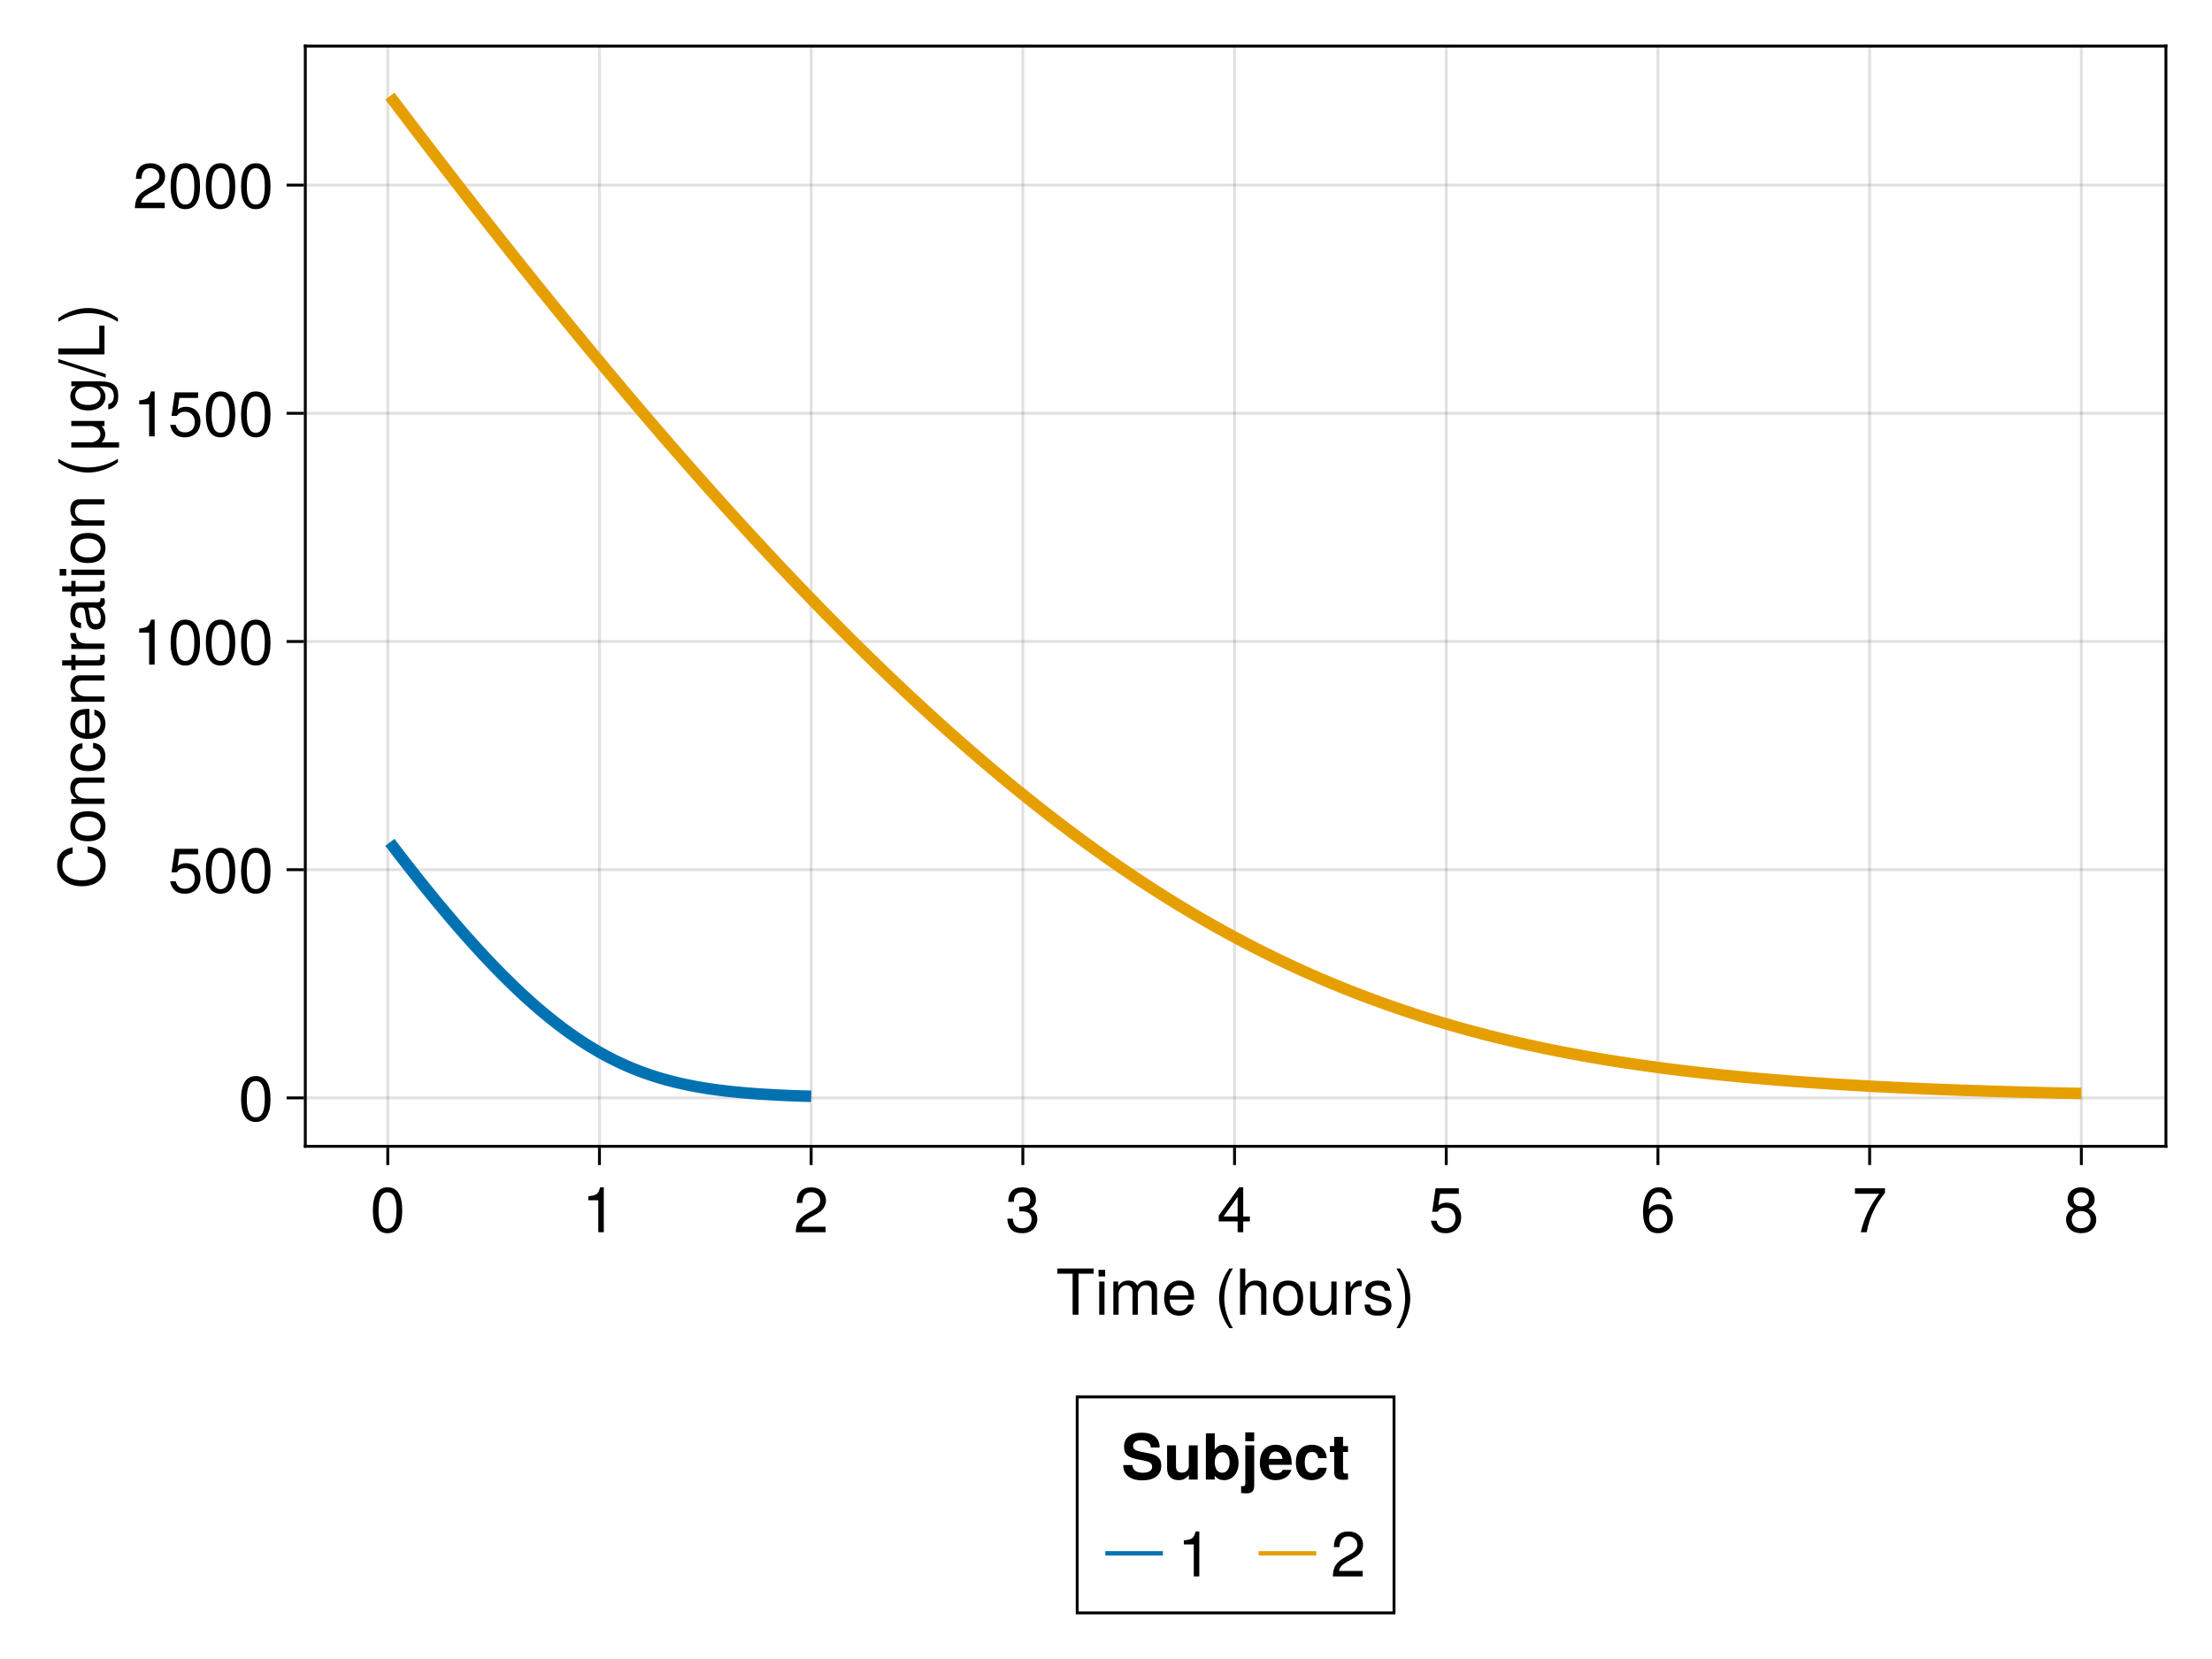 <?xml version="1.0" encoding="UTF-8"?>
<svg xmlns="http://www.w3.org/2000/svg" xmlns:xlink="http://www.w3.org/1999/xlink" width="576pt" height="432pt" viewBox="0 0 576 432" version="1.1">
<defs>
<g>
<symbol overflow="visible" id="glyph0-0-xNNdbc+Q">
<path style="stroke:none;" d="M 0.328 -12.031 C 0.328 -12.031 0.328 0 0.328 0 C 0.328 0 7.75 0 7.75 0 C 7.75 0 7.75 -12.031 7.75 -12.031 C 7.75 -12.031 0.328 -12.031 0.328 -12.031 Z M 1.188 -0.859 C 1.188 -0.859 1.188 -11.172 1.188 -11.172 C 1.188 -11.172 6.891 -11.172 6.891 -11.172 C 6.891 -11.172 6.891 -0.859 6.891 -0.859 C 6.891 -0.859 1.188 -0.859 1.188 -0.859 Z M 1.188 -0.859 "/>
</symbol>
<symbol overflow="visible" id="glyph0-1-xNNdbc+Q">
<path style="stroke:none;" d="M 9.781 -10.672 C 9.781 -10.672 5.844 -10.672 5.844 -10.672 C 5.844 -10.672 5.844 0 5.844 0 C 5.844 0 4.312 0 4.312 0 C 4.312 0 4.312 -10.672 4.312 -10.672 C 4.312 -10.672 0.344 -10.672 0.344 -10.672 C 0.344 -10.672 0.344 -12.031 0.344 -12.031 C 0.344 -12.031 9.781 -12.031 9.781 -12.031 C 9.781 -12.031 9.781 -10.672 9.781 -10.672 Z M 9.781 -10.672 "/>
</symbol>
<symbol overflow="visible" id="glyph0-2-xNNdbc+Q">
<path style="stroke:none;" d="M 2.531 0 C 2.531 0 1.156 0 1.156 0 C 1.156 0 1.156 -8.641 1.156 -8.641 C 1.156 -8.641 2.531 -8.641 2.531 -8.641 C 2.531 -8.641 2.531 0 2.531 0 Z M 2.703 -9.953 C 2.703 -9.953 0.984 -9.953 0.984 -9.953 C 0.984 -9.953 0.984 -11.672 0.984 -11.672 C 0.984 -11.672 2.703 -11.672 2.703 -11.672 C 2.703 -11.672 2.703 -9.953 2.703 -9.953 Z M 2.703 -9.953 "/>
</symbol>
<symbol overflow="visible" id="glyph0-3-xNNdbc+Q">
<path style="stroke:none;" d="M 8.016 0 C 8.016 0 6.656 0 6.656 0 C 6.656 0 6.656 -5.984 6.656 -5.984 C 6.656 -7.125 5.844 -7.688 4.875 -7.688 C 3.453 -7.688 2.531 -6.531 2.531 -4.766 C 2.531 -4.766 2.531 0 2.531 0 C 2.531 0 1.156 0 1.156 0 C 1.156 0 1.156 -12.031 1.156 -12.031 C 1.156 -12.031 2.531 -12.031 2.531 -12.031 C 2.531 -12.031 2.531 -7.453 2.531 -7.453 C 3.328 -8.516 4.078 -8.891 5.297 -8.891 C 6.984 -8.891 8.016 -7.984 8.016 -6.531 C 8.016 -6.531 8.016 0 8.016 0 Z M 8.016 0 "/>
</symbol>
<symbol overflow="visible" id="glyph0-4-xNNdbc+Q">
<path style="stroke:none;" d="M 8.422 -4.25 C 8.422 -1.422 6.938 0.25 4.5 0.25 C 2.047 0.25 0.594 -1.422 0.594 -4.328 C 0.594 -7.234 2.062 -8.891 4.484 -8.891 C 6.984 -8.891 8.422 -7.25 8.422 -4.25 Z M 6.984 -4.281 C 6.984 -6.422 6.062 -7.625 4.5 -7.625 C 2.969 -7.625 2.031 -6.406 2.031 -4.328 C 2.031 -2.234 2.969 -1.016 4.5 -1.016 C 6.016 -1.016 6.984 -2.25 6.984 -4.281 Z M 6.984 -4.281 "/>
</symbol>
<symbol overflow="visible" id="glyph0-5-xNNdbc+Q">
<path style="stroke:none;" d="M 7.953 0 C 7.953 0 6.719 0 6.719 0 C 6.719 0 6.719 -1.344 6.719 -1.344 C 5.906 -0.203 5.094 0.25 3.828 0.25 C 2.141 0.25 1.078 -0.672 1.078 -2.109 C 1.078 -2.109 1.078 -8.641 1.078 -8.641 C 1.078 -8.641 2.438 -8.641 2.438 -8.641 C 2.438 -8.641 2.438 -2.656 2.438 -2.656 C 2.438 -1.609 3.141 -0.953 4.219 -0.953 C 5.656 -0.953 6.578 -2.109 6.578 -3.875 C 6.578 -3.875 6.578 -8.641 6.578 -8.641 C 6.578 -8.641 7.953 -8.641 7.953 -8.641 C 7.953 -8.641 7.953 0 7.953 0 Z M 7.953 0 "/>
</symbol>
<symbol overflow="visible" id="glyph0-6-xNNdbc+Q">
<path style="stroke:none;" d="M 5.297 -7.438 C 3.172 -7.406 2.531 -6.438 2.531 -4.484 C 2.531 -4.484 2.531 0 2.531 0 C 2.531 0 1.156 0 1.156 0 C 1.156 0 1.156 -8.641 1.156 -8.641 C 1.156 -8.641 2.406 -8.641 2.406 -8.641 C 2.406 -8.641 2.406 -7.078 2.406 -7.078 C 3.203 -8.359 3.875 -8.891 4.766 -8.891 C 4.953 -8.891 5.062 -8.875 5.297 -8.844 C 5.297 -8.844 5.297 -7.438 5.297 -7.438 Z M 5.297 -7.438 "/>
</symbol>
<symbol overflow="visible" id="glyph1-0-xNNdbc+Q">
<path style="stroke:none;" d="M 0.328 -12.031 C 0.328 -12.031 0.328 0 0.328 0 C 0.328 0 7.75 0 7.75 0 C 7.75 0 7.75 -12.031 7.75 -12.031 C 7.75 -12.031 0.328 -12.031 0.328 -12.031 Z M 1.188 -0.859 C 1.188 -0.859 1.188 -11.172 1.188 -11.172 C 1.188 -11.172 6.891 -11.172 6.891 -11.172 C 6.891 -11.172 6.891 -0.859 6.891 -0.859 C 6.891 -0.859 1.188 -0.859 1.188 -0.859 Z M 1.188 -0.859 "/>
</symbol>
<symbol overflow="visible" id="glyph1-1-xNNdbc+Q">
<path style="stroke:none;" d="M 12.547 0 C 12.547 0 11.172 0 11.172 0 C 11.172 0 11.172 -5.953 11.172 -5.953 C 11.172 -7.047 10.594 -7.688 9.594 -7.688 C 8.469 -7.688 7.547 -6.688 7.547 -5.422 C 7.547 -5.422 7.547 0 7.547 0 C 7.547 0 6.172 0 6.172 0 C 6.172 0 6.172 -5.953 6.172 -5.953 C 6.172 -7.062 5.594 -7.688 4.578 -7.688 C 3.453 -7.688 2.547 -6.688 2.547 -5.422 C 2.547 -5.422 2.547 0 2.547 0 C 2.547 0 1.172 0 1.172 0 C 1.172 0 1.172 -8.641 1.172 -8.641 C 1.172 -8.641 2.422 -8.641 2.422 -8.641 C 2.422 -8.641 2.422 -7.422 2.422 -7.422 C 3.172 -8.469 3.922 -8.891 5.078 -8.891 C 6.203 -8.891 6.891 -8.5 7.406 -7.578 C 8.219 -8.547 8.906 -8.891 10.062 -8.891 C 11.688 -8.891 12.547 -8.031 12.547 -6.484 C 12.547 -6.484 12.547 0 12.547 0 Z M 12.547 0 "/>
</symbol>
<symbol overflow="visible" id="glyph1-2-xNNdbc+Q">
<path style="stroke:none;" d="M 4.797 3.5 C 4.797 3.5 3.891 3.5 3.891 3.5 C 2.25 1.344 1.203 -1.672 1.203 -4.281 C 1.203 -6.859 2.25 -9.859 3.891 -12.031 C 3.891 -12.031 4.797 -12.031 4.797 -12.031 C 3.344 -9.688 2.547 -6.891 2.547 -4.281 C 2.547 -1.641 3.344 1.141 4.797 3.5 Z M 4.797 3.5 "/>
</symbol>
<symbol overflow="visible" id="glyph1-3-xNNdbc+Q">
<path style="stroke:none;" d="M 4.219 -4.25 C 4.219 -1.672 3.188 1.344 1.531 3.5 C 1.531 3.5 0.625 3.5 0.625 3.5 C 2.078 1.156 2.891 -1.641 2.891 -4.25 C 2.891 -6.891 2.078 -9.672 0.625 -12.031 C 0.625 -12.031 1.531 -12.031 1.531 -12.031 C 3.188 -9.859 4.219 -6.859 4.219 -4.25 Z M 4.219 -4.25 "/>
</symbol>
<symbol overflow="visible" id="glyph2-0-xNNdbc+Q">
<path style="stroke:none;" d="M 0.328 -12.031 C 0.328 -12.031 0.328 0 0.328 0 C 0.328 0 7.75 0 7.75 0 C 7.75 0 7.75 -12.031 7.75 -12.031 C 7.75 -12.031 0.328 -12.031 0.328 -12.031 Z M 1.188 -0.859 C 1.188 -0.859 1.188 -11.172 1.188 -11.172 C 1.188 -11.172 6.891 -11.172 6.891 -11.172 C 6.891 -11.172 6.891 -0.859 6.891 -0.859 C 6.891 -0.859 1.188 -0.859 1.188 -0.859 Z M 1.188 -0.859 "/>
</symbol>
<symbol overflow="visible" id="glyph2-1-xNNdbc+Q">
<path style="stroke:none;" d="M 8.469 -3.922 C 8.469 -3.922 2.094 -3.922 2.094 -3.922 C 2.125 -1.953 3.203 -1.016 4.641 -1.016 C 5.734 -1.016 6.516 -1.484 6.891 -2.625 C 6.891 -2.625 8.281 -2.625 8.281 -2.625 C 7.938 -0.875 6.562 0.25 4.594 0.25 C 2.156 0.25 0.656 -1.438 0.656 -4.281 C 0.656 -7.109 2.219 -8.891 4.625 -8.891 C 6.234 -8.891 7.562 -8.031 8.125 -6.609 C 8.359 -5.969 8.469 -5.188 8.469 -3.922 Z M 7 -5.141 C 7 -6.5 5.953 -7.625 4.609 -7.625 C 3.219 -7.625 2.25 -6.578 2.125 -5.047 C 2.125 -5.047 6.984 -5.047 6.984 -5.047 C 7 -5.078 7 -5.141 7 -5.141 Z M 7 -5.141 "/>
</symbol>
<symbol overflow="visible" id="glyph2-2-xNNdbc+Q">
<path style="stroke:none;" d=""/>
</symbol>
<symbol overflow="visible" id="glyph2-3-xNNdbc+Q">
<path style="stroke:none;" d="M 7.578 -2.422 C 7.578 -0.766 6.188 0.25 4.016 0.25 C 1.75 0.25 0.625 -0.641 0.562 -2.641 C 0.562 -2.641 2.016 -2.641 2.016 -2.641 C 2.188 -1.312 2.891 -1.016 4.125 -1.016 C 5.328 -1.016 6.141 -1.5 6.141 -2.312 C 6.141 -2.938 5.766 -3.219 4.797 -3.453 C 4.797 -3.453 3.516 -3.766 3.516 -3.766 C 1.469 -4.25 0.781 -4.906 0.781 -6.25 C 0.781 -7.859 2.078 -8.891 4.094 -8.891 C 6.094 -8.891 7.203 -7.938 7.234 -6.234 C 7.234 -6.234 5.781 -6.234 5.781 -6.234 C 5.734 -7.141 5.141 -7.625 4.047 -7.625 C 2.922 -7.625 2.219 -7.109 2.219 -6.312 C 2.219 -5.703 2.688 -5.344 3.812 -5.078 C 3.812 -5.078 5.125 -4.766 5.125 -4.766 C 6.844 -4.359 7.578 -3.719 7.578 -2.422 Z M 7.578 -2.422 "/>
</symbol>
<symbol overflow="visible" id="glyph3-0-xNNdbc+Q">
<path style="stroke:none;" d="M 0.328 -12.031 C 0.328 -12.031 0.328 0 0.328 0 C 0.328 0 7.75 0 7.75 0 C 7.75 0 7.75 -12.031 7.75 -12.031 C 7.75 -12.031 0.328 -12.031 0.328 -12.031 Z M 1.188 -0.859 C 1.188 -0.859 1.188 -11.172 1.188 -11.172 C 1.188 -11.172 6.891 -11.172 6.891 -11.172 C 6.891 -11.172 6.891 -0.859 6.891 -0.859 C 6.891 -0.859 1.188 -0.859 1.188 -0.859 Z M 1.188 -0.859 "/>
</symbol>
<symbol overflow="visible" id="glyph3-1-xNNdbc+Q">
<path style="stroke:none;" d="M 8.359 -5.625 C 8.359 -1.781 7.016 0.25 4.531 0.25 C 2.031 0.25 0.703 -1.781 0.703 -5.719 C 0.703 -9.656 2.016 -11.703 4.531 -11.703 C 7.078 -11.703 8.359 -9.688 8.359 -5.625 Z M 6.875 -5.766 C 6.875 -8.891 6.109 -10.406 4.531 -10.406 C 2.969 -10.406 2.188 -8.906 2.188 -5.703 C 2.188 -2.516 2.969 -0.953 4.5 -0.953 C 6.125 -0.953 6.875 -2.438 6.875 -5.766 Z M 6.875 -5.766 "/>
</symbol>
<symbol overflow="visible" id="glyph3-2-xNNdbc+Q">
<path style="stroke:none;" d="M 5.719 0 C 5.719 0 4.281 0 4.281 0 C 4.281 0 4.281 -8.328 4.281 -8.328 C 4.281 -8.328 1.688 -8.328 1.688 -8.328 C 1.688 -8.328 1.688 -9.375 1.688 -9.375 C 3.922 -9.656 4.25 -9.906 4.766 -11.703 C 4.766 -11.703 5.719 -11.703 5.719 -11.703 C 5.719 -11.703 5.719 0 5.719 0 Z M 5.719 0 "/>
</symbol>
<symbol overflow="visible" id="glyph4-0-xNNdbc+Q">
<path style="stroke:none;" d="M 0.328 -12.031 C 0.328 -12.031 0.328 0 0.328 0 C 0.328 0 7.75 0 7.75 0 C 7.75 0 7.75 -12.031 7.75 -12.031 C 7.75 -12.031 0.328 -12.031 0.328 -12.031 Z M 1.188 -0.859 C 1.188 -0.859 1.188 -11.172 1.188 -11.172 C 1.188 -11.172 6.891 -11.172 6.891 -11.172 C 6.891 -11.172 6.891 -0.859 6.891 -0.859 C 6.891 -0.859 1.188 -0.859 1.188 -0.859 Z M 1.188 -0.859 "/>
</symbol>
<symbol overflow="visible" id="glyph4-1-xNNdbc+Q">
<path style="stroke:none;" d="M 8.438 -8.266 C 8.438 -6.828 7.594 -5.609 5.953 -4.734 C 5.953 -4.734 4.312 -3.844 4.312 -3.844 C 2.875 -3 2.344 -2.391 2.188 -1.438 C 2.188 -1.438 8.344 -1.438 8.344 -1.438 C 8.344 -1.438 8.344 0 8.344 0 C 8.344 0 0.562 0 0.562 0 C 0.688 -2.578 1.406 -3.672 3.844 -5.062 C 3.844 -5.062 5.359 -5.922 5.359 -5.922 C 6.406 -6.516 6.953 -7.312 6.953 -8.234 C 6.953 -9.484 5.953 -10.422 4.641 -10.422 C 3.203 -10.422 2.391 -9.609 2.281 -7.641 C 2.281 -7.641 0.828 -7.641 0.828 -7.641 C 0.906 -10.484 2.297 -11.703 4.688 -11.703 C 6.891 -11.703 8.438 -10.25 8.438 -8.266 Z M 8.438 -8.266 "/>
</symbol>
<symbol overflow="visible" id="glyph5-0-xNNdbc+Q">
<path style="stroke:none;" d="M 0.328 -12.031 C 0.328 -12.031 0.328 0 0.328 0 C 0.328 0 7.75 0 7.75 0 C 7.75 0 7.75 -12.031 7.75 -12.031 C 7.75 -12.031 0.328 -12.031 0.328 -12.031 Z M 1.188 -0.859 C 1.188 -0.859 1.188 -11.172 1.188 -11.172 C 1.188 -11.172 6.891 -11.172 6.891 -11.172 C 6.891 -11.172 6.891 -0.859 6.891 -0.859 C 6.891 -0.859 1.188 -0.859 1.188 -0.859 Z M 1.188 -0.859 "/>
</symbol>
<symbol overflow="visible" id="glyph5-1-xNNdbc+Q">
<path style="stroke:none;" d="M 8.344 -3.406 C 8.344 -1.188 6.797 0.25 4.391 0.25 C 2 0.25 0.703 -0.922 0.531 -3.531 C 0.531 -3.531 1.984 -3.531 1.984 -3.531 C 2.078 -1.828 2.859 -1.047 4.438 -1.047 C 5.953 -1.047 6.859 -1.906 6.859 -3.375 C 6.859 -4.688 6.031 -5.438 4.438 -5.438 C 4.438 -5.438 3.641 -5.438 3.641 -5.438 C 3.641 -5.438 3.641 -6.672 3.641 -6.672 C 5.969 -6.672 6.516 -7.172 6.516 -8.438 C 6.516 -9.672 5.734 -10.422 4.453 -10.422 C 2.969 -10.422 2.266 -9.656 2.234 -7.922 C 2.234 -7.922 0.781 -7.922 0.781 -7.922 C 0.828 -10.406 2.078 -11.703 4.438 -11.703 C 6.672 -11.703 8 -10.5 8 -8.484 C 8 -7.312 7.453 -6.547 6.375 -6.125 C 7.766 -5.641 8.344 -4.812 8.344 -3.406 Z M 8.344 -3.406 "/>
</symbol>
<symbol overflow="visible" id="glyph6-0-xNNdbc+Q">
<path style="stroke:none;" d="M 0.328 -12.031 C 0.328 -12.031 0.328 0 0.328 0 C 0.328 0 7.75 0 7.75 0 C 7.75 0 7.75 -12.031 7.75 -12.031 C 7.75 -12.031 0.328 -12.031 0.328 -12.031 Z M 1.188 -0.859 C 1.188 -0.859 1.188 -11.172 1.188 -11.172 C 1.188 -11.172 6.891 -11.172 6.891 -11.172 C 6.891 -11.172 6.891 -0.859 6.891 -0.859 C 6.891 -0.859 1.188 -0.859 1.188 -0.859 Z M 1.188 -0.859 "/>
</symbol>
<symbol overflow="visible" id="glyph6-1-xNNdbc+Q">
<path style="stroke:none;" d="M 8.578 -2.812 C 8.578 -2.812 6.844 -2.812 6.844 -2.812 C 6.844 -2.812 6.844 0 6.844 0 C 6.844 0 5.391 0 5.391 0 C 5.391 0 5.391 -2.812 5.391 -2.812 C 5.391 -2.812 0.469 -2.812 0.469 -2.812 C 0.469 -2.812 0.469 -4.344 0.469 -4.344 C 0.469 -4.344 5.781 -11.703 5.781 -11.703 C 5.781 -11.703 6.844 -11.703 6.844 -11.703 C 6.844 -11.703 6.844 -4.109 6.844 -4.109 C 6.844 -4.109 8.578 -4.109 8.578 -4.109 C 8.578 -4.109 8.578 -2.812 8.578 -2.812 Z M 5.391 -4.109 C 5.391 -4.109 5.391 -9.219 5.391 -9.219 C 5.391 -9.219 1.734 -4.109 1.734 -4.109 C 1.734 -4.109 5.391 -4.109 5.391 -4.109 Z M 5.391 -4.109 "/>
</symbol>
<symbol overflow="visible" id="glyph6-2-xNNdbc+Q">
<path style="stroke:none;" d="M 8.469 -3.625 C 8.469 -1.344 6.859 0.25 4.641 0.25 C 1.969 0.25 0.703 -1.688 0.703 -5.328 C 0.703 -9.406 2.172 -11.703 4.906 -11.703 C 6.688 -11.703 7.938 -10.562 8.219 -8.641 C 8.219 -8.641 6.766 -8.641 6.766 -8.641 C 6.531 -9.766 5.828 -10.406 4.797 -10.406 C 3.141 -10.406 2.219 -8.828 2.188 -5.969 C 2.828 -6.828 3.734 -7.281 4.891 -7.281 C 6.984 -7.281 8.469 -5.812 8.469 -3.625 Z M 6.984 -3.516 C 6.984 -5.078 6.109 -5.984 4.703 -5.984 C 3.266 -5.984 2.281 -5.047 2.281 -3.594 C 2.281 -2.094 3.297 -1.047 4.656 -1.047 C 5.984 -1.047 6.984 -2.047 6.984 -3.516 Z M 6.984 -3.516 "/>
</symbol>
<symbol overflow="visible" id="glyph6-3-xNNdbc+Q">
<path style="stroke:none;" d="M 8.578 -10.234 C 6.125 -7.312 4.469 -3.781 3.828 0 C 3.828 0 2.281 0 2.281 0 C 3.109 -3.656 4.75 -7.078 7.078 -10.016 C 7.078 -10.016 0.766 -10.016 0.766 -10.016 C 0.766 -10.016 0.766 -11.453 0.766 -11.453 C 0.766 -11.453 8.578 -11.453 8.578 -11.453 C 8.578 -11.453 8.578 -10.234 8.578 -10.234 Z M 8.578 -10.234 "/>
</symbol>
<symbol overflow="visible" id="glyph7-0-xNNdbc+Q">
<path style="stroke:none;" d="M 0.328 -12.031 C 0.328 -12.031 0.328 0 0.328 0 C 0.328 0 7.75 0 7.75 0 C 7.75 0 7.75 -12.031 7.75 -12.031 C 7.75 -12.031 0.328 -12.031 0.328 -12.031 Z M 1.188 -0.859 C 1.188 -0.859 1.188 -11.172 1.188 -11.172 C 1.188 -11.172 6.891 -11.172 6.891 -11.172 C 6.891 -11.172 6.891 -0.859 6.891 -0.859 C 6.891 -0.859 1.188 -0.859 1.188 -0.859 Z M 1.188 -0.859 "/>
</symbol>
<symbol overflow="visible" id="glyph7-1-xNNdbc+Q">
<path style="stroke:none;" d="M 8.469 -3.875 C 8.469 -1.406 6.812 0.25 4.453 0.25 C 2.375 0.25 1.062 -0.672 0.578 -3 C 0.578 -3 2.031 -3 2.031 -3 C 2.375 -1.688 3.156 -1.047 4.422 -1.047 C 6 -1.047 6.984 -2 6.984 -3.672 C 6.984 -5.406 5.984 -6.422 4.422 -6.422 C 3.516 -6.422 2.953 -6.141 2.281 -5.328 C 2.281 -5.328 0.938 -5.328 0.938 -5.328 C 0.938 -5.328 1.812 -11.453 1.812 -11.453 C 1.812 -11.453 7.859 -11.453 7.859 -11.453 C 7.859 -11.453 7.859 -10.016 7.859 -10.016 C 7.859 -10.016 2.984 -10.016 2.984 -10.016 C 2.984 -10.016 2.531 -7 2.531 -7 C 3.203 -7.484 3.859 -7.703 4.688 -7.703 C 6.938 -7.703 8.469 -6.188 8.469 -3.875 Z M 8.469 -3.875 "/>
</symbol>
<symbol overflow="visible" id="glyph8-0-xNNdbc+Q">
<path style="stroke:none;" d="M 0.328 -12.031 C 0.328 -12.031 0.328 0 0.328 0 C 0.328 0 7.75 0 7.75 0 C 7.75 0 7.75 -12.031 7.75 -12.031 C 7.75 -12.031 0.328 -12.031 0.328 -12.031 Z M 1.188 -0.859 C 1.188 -0.859 1.188 -11.172 1.188 -11.172 C 1.188 -11.172 6.891 -11.172 6.891 -11.172 C 6.891 -11.172 6.891 -0.859 6.891 -0.859 C 6.891 -0.859 1.188 -0.859 1.188 -0.859 Z M 1.188 -0.859 "/>
</symbol>
<symbol overflow="visible" id="glyph8-1-xNNdbc+Q">
<path style="stroke:none;" d="M 8.469 -3.297 C 8.469 -1.172 6.844 0.25 4.531 0.25 C 2.234 0.25 0.609 -1.172 0.609 -3.312 C 0.609 -4.609 1.266 -5.516 2.609 -6.156 C 1.422 -6.891 1.016 -7.484 1.016 -8.578 C 1.016 -10.406 2.469 -11.703 4.531 -11.703 C 6.609 -11.703 8.047 -10.406 8.047 -8.578 C 8.047 -7.469 7.656 -6.875 6.453 -6.156 C 7.797 -5.516 8.469 -4.609 8.469 -3.297 Z M 6.562 -8.547 C 6.562 -9.688 5.781 -10.406 4.531 -10.406 C 3.312 -10.406 2.516 -9.688 2.516 -8.562 C 2.516 -7.453 3.312 -6.734 4.531 -6.734 C 5.766 -6.734 6.562 -7.453 6.562 -8.547 Z M 6.984 -3.281 C 6.984 -4.656 5.984 -5.516 4.531 -5.516 C 3.078 -5.516 2.094 -4.656 2.094 -3.281 C 2.094 -1.906 3.078 -1.047 4.5 -1.047 C 5.984 -1.047 6.984 -1.891 6.984 -3.281 Z M 6.984 -3.281 "/>
</symbol>
<symbol overflow="visible" id="glyph9-0-xNNdbc+Q">
<path style="stroke:none;" d="M -12.031 -0.328 C -12.031 -0.328 0 -0.328 0 -0.328 C 0 -0.328 0 -7.75 0 -7.75 C 0 -7.75 -12.031 -7.75 -12.031 -7.75 C -12.031 -7.75 -12.031 -0.328 -12.031 -0.328 Z M -0.859 -1.188 C -0.859 -1.188 -11.172 -1.188 -11.172 -1.188 C -11.172 -1.188 -11.172 -6.891 -11.172 -6.891 C -11.172 -6.891 -0.859 -6.891 -0.859 -6.891 C -0.859 -6.891 -0.859 -1.188 -0.859 -1.188 Z M -0.859 -1.188 "/>
</symbol>
<symbol overflow="visible" id="glyph9-1-xNNdbc+Q">
<path style="stroke:none;" d="M -4.391 -11.172 C -1.25 -10.812 0.297 -9.156 0.297 -6.219 C 0.297 -2.688 -2.359 -0.797 -5.875 -0.797 C -9.391 -0.797 -12.328 -2.641 -12.328 -6.281 C -12.328 -8.922 -10.938 -10.438 -8.297 -10.922 C -8.297 -10.922 -8.297 -9.359 -8.297 -9.359 C -10.125 -8.969 -10.969 -7.984 -10.969 -6.109 C -10.969 -3.781 -8.969 -2.328 -5.891 -2.328 C -2.891 -2.328 -1.062 -3.844 -1.062 -6.234 C -1.062 -8.266 -2.109 -9.219 -4.391 -9.594 C -4.391 -9.594 -4.391 -11.172 -4.391 -11.172 Z M -4.391 -11.172 "/>
</symbol>
<symbol overflow="visible" id="glyph9-2-xNNdbc+Q">
<path style="stroke:none;" d="M 0 -8.031 C 0 -8.031 0 -6.672 0 -6.672 C 0 -6.672 -5.984 -6.672 -5.984 -6.672 C -7.031 -6.672 -7.688 -5.969 -7.688 -4.891 C -7.688 -3.484 -6.531 -2.531 -4.766 -2.531 C -4.766 -2.531 0 -2.531 0 -2.531 C 0 -2.531 0 -1.156 0 -1.156 C 0 -1.156 -8.641 -1.156 -8.641 -1.156 C -8.641 -1.156 -8.641 -2.422 -8.641 -2.422 C -8.641 -2.422 -7.188 -2.422 -7.188 -2.422 C -8.406 -3.188 -8.891 -4.016 -8.891 -5.297 C -8.891 -6.969 -7.969 -8.031 -6.531 -8.031 C -6.531 -8.031 0 -8.031 0 -8.031 Z M 0 -8.031 "/>
</symbol>
<symbol overflow="visible" id="glyph9-3-xNNdbc+Q">
<path style="stroke:none;" d=""/>
</symbol>
<symbol overflow="visible" id="glyph10-0-xNNdbc+Q">
<path style="stroke:none;" d="M -12.031 -0.328 C -12.031 -0.328 0 -0.328 0 -0.328 C 0 -0.328 0 -7.75 0 -7.75 C 0 -7.75 -12.031 -7.75 -12.031 -7.75 C -12.031 -7.75 -12.031 -0.328 -12.031 -0.328 Z M -0.859 -1.188 C -0.859 -1.188 -11.172 -1.188 -11.172 -1.188 C -11.172 -1.188 -11.172 -6.891 -11.172 -6.891 C -11.172 -6.891 -0.859 -6.891 -0.859 -6.891 C -0.859 -6.891 -0.859 -1.188 -0.859 -1.188 Z M -0.859 -1.188 "/>
</symbol>
<symbol overflow="visible" id="glyph10-1-xNNdbc+Q">
<path style="stroke:none;" d="M -4.25 -8.422 C -1.422 -8.422 0.25 -6.938 0.25 -4.5 C 0.25 -2.047 -1.422 -0.594 -4.328 -0.594 C -7.234 -0.594 -8.891 -2.062 -8.891 -4.484 C -8.891 -6.984 -7.25 -8.422 -4.25 -8.422 Z M -4.281 -6.984 C -6.422 -6.984 -7.625 -6.062 -7.625 -4.5 C -7.625 -2.969 -6.406 -2.031 -4.328 -2.031 C -2.234 -2.031 -1.016 -2.969 -1.016 -4.5 C -1.016 -6.016 -2.25 -6.984 -4.281 -6.984 Z M -4.281 -6.984 "/>
</symbol>
<symbol overflow="visible" id="glyph11-0-xNNdbc+Q">
<path style="stroke:none;" d="M -12.031 -0.328 C -12.031 -0.328 0 -0.328 0 -0.328 C 0 -0.328 0 -7.75 0 -7.75 C 0 -7.75 -12.031 -7.75 -12.031 -7.75 C -12.031 -7.75 -12.031 -0.328 -12.031 -0.328 Z M -0.859 -1.188 C -0.859 -1.188 -11.172 -1.188 -11.172 -1.188 C -11.172 -1.188 -11.172 -6.891 -11.172 -6.891 C -11.172 -6.891 -0.859 -6.891 -0.859 -6.891 C -0.859 -6.891 -0.859 -1.188 -0.859 -1.188 Z M -0.859 -1.188 "/>
</symbol>
<symbol overflow="visible" id="glyph11-1-xNNdbc+Q">
<path style="stroke:none;" d="M -2.969 -7.875 C -0.984 -7.703 0.25 -6.406 0.25 -4.344 C 0.25 -2 -1.453 -0.516 -4.234 -0.516 C -7.109 -0.516 -8.891 -2.031 -8.891 -4.359 C -8.891 -6.281 -7.859 -7.609 -5.734 -7.766 C -5.734 -7.766 -5.734 -6.391 -5.734 -6.391 C -6.953 -6.219 -7.625 -5.5 -7.625 -4.344 C -7.625 -2.844 -6.406 -1.953 -4.234 -1.953 C -2.188 -1.953 -1.016 -2.859 -1.016 -4.375 C -1.016 -5.547 -1.578 -6.25 -2.969 -6.484 C -2.969 -6.484 -2.969 -7.875 -2.969 -7.875 Z M -2.969 -7.875 "/>
</symbol>
<symbol overflow="visible" id="glyph11-2-xNNdbc+Q">
<path style="stroke:none;" d="M -7.438 -5.297 C -7.406 -3.172 -6.438 -2.531 -4.484 -2.531 C -4.484 -2.531 0 -2.531 0 -2.531 C 0 -2.531 0 -1.156 0 -1.156 C 0 -1.156 -8.641 -1.156 -8.641 -1.156 C -8.641 -1.156 -8.641 -2.406 -8.641 -2.406 C -8.641 -2.406 -7.078 -2.406 -7.078 -2.406 C -8.359 -3.203 -8.891 -3.875 -8.891 -4.766 C -8.891 -4.953 -8.875 -5.062 -8.844 -5.297 C -8.844 -5.297 -7.438 -5.297 -7.438 -5.297 Z M -7.438 -5.297 "/>
</symbol>
<symbol overflow="visible" id="glyph11-3-xNNdbc+Q">
<path style="stroke:none;" d="M -0.031 -8.828 C 0.078 -8.375 0.109 -8.172 0.109 -7.891 C 0.109 -7.203 -0.359 -6.609 -1.016 -6.469 C -0.219 -5.703 0.25 -4.641 0.25 -3.531 C 0.25 -1.781 -0.672 -0.688 -2.25 -0.688 C -3.297 -0.688 -4.078 -1.203 -4.484 -2.219 C -4.703 -2.734 -4.766 -3.031 -5.016 -4.984 C -5.141 -6.078 -5.391 -6.422 -5.969 -6.422 C -5.969 -6.422 -6.344 -6.422 -6.344 -6.422 C -7.156 -6.422 -7.625 -5.719 -7.625 -4.484 C -7.625 -3.203 -7.141 -2.578 -6.094 -2.453 C -6.094 -2.453 -6.094 -1.078 -6.094 -1.078 C -8.078 -1.156 -8.891 -2.438 -8.891 -4.531 C -8.891 -6.672 -8.062 -7.781 -6.531 -7.781 C -6.531 -7.781 -1.719 -7.781 -1.719 -7.781 C -1.281 -7.781 -1.047 -8.047 -1.047 -8.531 C -1.047 -8.609 -1.047 -8.672 -1.078 -8.828 C -1.078 -8.828 -0.031 -8.828 -0.031 -8.828 Z M -2.984 -6.422 C -2.984 -6.422 -4.281 -6.422 -4.281 -6.422 C -4.062 -5.953 -4 -5.656 -3.797 -4.203 C -3.578 -2.734 -3.188 -2.125 -2.281 -2.125 C -1.344 -2.125 -0.953 -2.75 -0.953 -3.828 C -0.953 -5.172 -1.75 -6.422 -2.984 -6.422 Z M -2.984 -6.422 "/>
</symbol>
<symbol overflow="visible" id="glyph11-4-xNNdbc+Q">
<path style="stroke:none;" d="M 0 -2.531 C 0 -2.531 0 -1.156 0 -1.156 C 0 -1.156 -8.641 -1.156 -8.641 -1.156 C -8.641 -1.156 -8.641 -2.531 -8.641 -2.531 C -8.641 -2.531 0 -2.531 0 -2.531 Z M -9.953 -2.703 C -9.953 -2.703 -9.953 -0.984 -9.953 -0.984 C -9.953 -0.984 -11.672 -0.984 -11.672 -0.984 C -11.672 -0.984 -11.672 -2.703 -11.672 -2.703 C -11.672 -2.703 -9.953 -2.703 -9.953 -2.703 Z M -9.953 -2.703 "/>
</symbol>
<symbol overflow="visible" id="glyph11-5-xNNdbc+Q">
<path style="stroke:none;" d="M -4.25 -8.422 C -1.422 -8.422 0.25 -6.938 0.25 -4.5 C 0.25 -2.047 -1.422 -0.594 -4.328 -0.594 C -7.234 -0.594 -8.891 -2.062 -8.891 -4.484 C -8.891 -6.984 -7.25 -8.422 -4.25 -8.422 Z M -4.281 -6.984 C -6.422 -6.984 -7.625 -6.062 -7.625 -4.5 C -7.625 -2.969 -6.406 -2.031 -4.328 -2.031 C -2.234 -2.031 -1.016 -2.969 -1.016 -4.5 C -1.016 -6.016 -2.25 -6.984 -4.281 -6.984 Z M -4.281 -6.984 "/>
</symbol>
<symbol overflow="visible" id="glyph11-6-xNNdbc+Q">
<path style="stroke:none;" d="M 0 -9.172 C 0 -9.172 0 -7.828 0 -7.828 C 0 -7.828 -0.766 -7.828 -0.766 -7.828 C -0.172 -7.281 0.203 -6.562 0.203 -5.703 C 0.203 -4.844 -0.172 -4.141 -0.766 -3.594 C -0.766 -3.594 3.797 -3.594 3.797 -3.594 C 3.797 -3.594 3.797 -2.25 3.797 -2.25 C 3.797 -2.25 -8.641 -2.25 -8.641 -2.25 C -8.641 -2.25 -8.641 -3.594 -8.641 -3.594 C -8.641 -3.594 -3.156 -3.594 -3.156 -3.594 C -1.984 -3.875 -1.062 -4.594 -1.062 -5.703 C -1.062 -6.828 -1.984 -7.547 -3.156 -7.828 C -3.156 -7.828 -8.641 -7.828 -8.641 -7.828 C -8.641 -7.828 -8.641 -9.172 -8.641 -9.172 C -8.641 -9.172 0 -9.172 0 -9.172 Z M 0 -9.172 "/>
</symbol>
<symbol overflow="visible" id="glyph11-7-xNNdbc+Q">
<path style="stroke:none;" d="M -4.25 -4.219 C -1.672 -4.219 1.344 -3.188 3.5 -1.531 C 3.5 -1.531 3.5 -0.625 3.5 -0.625 C 1.156 -2.078 -1.641 -2.891 -4.25 -2.891 C -6.891 -2.891 -9.672 -2.078 -12.031 -0.625 C -12.031 -0.625 -12.031 -1.531 -12.031 -1.531 C -9.859 -3.188 -6.859 -4.219 -4.25 -4.219 Z M -4.25 -4.219 "/>
</symbol>
<symbol overflow="visible" id="glyph12-0-xNNdbc+Q">
<path style="stroke:none;" d="M -12.031 -0.328 C -12.031 -0.328 0 -0.328 0 -0.328 C 0 -0.328 0 -7.75 0 -7.75 C 0 -7.75 -12.031 -7.75 -12.031 -7.75 C -12.031 -7.75 -12.031 -0.328 -12.031 -0.328 Z M -0.859 -1.188 C -0.859 -1.188 -11.172 -1.188 -11.172 -1.188 C -11.172 -1.188 -11.172 -6.891 -11.172 -6.891 C -11.172 -6.891 -0.859 -6.891 -0.859 -6.891 C -0.859 -6.891 -0.859 -1.188 -0.859 -1.188 Z M -0.859 -1.188 "/>
</symbol>
<symbol overflow="visible" id="glyph12-1-xNNdbc+Q">
<path style="stroke:none;" d="M -3.922 -8.469 C -3.922 -8.469 -3.922 -2.094 -3.922 -2.094 C -1.953 -2.125 -1.016 -3.203 -1.016 -4.641 C -1.016 -5.734 -1.484 -6.516 -2.625 -6.891 C -2.625 -6.891 -2.625 -8.281 -2.625 -8.281 C -0.875 -7.938 0.25 -6.562 0.25 -4.594 C 0.25 -2.156 -1.438 -0.656 -4.281 -0.656 C -7.109 -0.656 -8.891 -2.219 -8.891 -4.625 C -8.891 -6.234 -8.031 -7.562 -6.609 -8.125 C -5.969 -8.359 -5.188 -8.469 -3.922 -8.469 Z M -5.141 -7 C -6.5 -7 -7.625 -5.953 -7.625 -4.609 C -7.625 -3.219 -6.578 -2.25 -5.047 -2.125 C -5.047 -2.125 -5.047 -6.984 -5.047 -6.984 C -5.078 -7 -5.141 -7 -5.141 -7 Z M -5.141 -7 "/>
</symbol>
<symbol overflow="visible" id="glyph12-2-xNNdbc+Q">
<path style="stroke:none;" d="M 0 -4.188 C 0.078 -3.734 0.109 -3.406 0.109 -3.062 C 0.109 -2 -0.375 -1.406 -1.25 -1.406 C -1.25 -1.406 -7.531 -1.406 -7.531 -1.406 C -7.531 -1.406 -7.531 -0.234 -7.531 -0.234 C -7.531 -0.234 -8.641 -0.234 -8.641 -0.234 C -8.641 -0.234 -8.641 -1.406 -8.641 -1.406 C -8.641 -1.406 -11.016 -1.406 -11.016 -1.406 C -11.016 -1.406 -11.016 -2.766 -11.016 -2.766 C -11.016 -2.766 -8.641 -2.766 -8.641 -2.766 C -8.641 -2.766 -8.641 -4.188 -8.641 -4.188 C -8.641 -4.188 -7.531 -4.188 -7.531 -4.188 C -7.531 -4.188 -7.531 -2.766 -7.531 -2.766 C -7.531 -2.766 -1.859 -2.766 -1.859 -2.766 C -1.25 -2.766 -1.094 -2.938 -1.094 -3.531 C -1.094 -3.797 -1.109 -4.016 -1.156 -4.188 C -1.156 -4.188 0 -4.188 0 -4.188 Z M 0 -4.188 "/>
</symbol>
<symbol overflow="visible" id="glyph12-3-xNNdbc+Q">
<path style="stroke:none;" d="M 0 -8.031 C 0 -8.031 0 -6.672 0 -6.672 C 0 -6.672 -5.984 -6.672 -5.984 -6.672 C -7.031 -6.672 -7.688 -5.969 -7.688 -4.891 C -7.688 -3.484 -6.531 -2.531 -4.766 -2.531 C -4.766 -2.531 0 -2.531 0 -2.531 C 0 -2.531 0 -1.156 0 -1.156 C 0 -1.156 -8.641 -1.156 -8.641 -1.156 C -8.641 -1.156 -8.641 -2.422 -8.641 -2.422 C -8.641 -2.422 -7.188 -2.422 -7.188 -2.422 C -8.406 -3.188 -8.891 -4.016 -8.891 -5.297 C -8.891 -6.969 -7.969 -8.031 -6.531 -8.031 C -6.531 -8.031 0 -8.031 0 -8.031 Z M 0 -8.031 "/>
</symbol>
<symbol overflow="visible" id="glyph12-4-xNNdbc+Q">
<path style="stroke:none;" d="M 3.5 -4.797 C 3.5 -4.797 3.5 -3.891 3.5 -3.891 C 1.344 -2.25 -1.672 -1.203 -4.281 -1.203 C -6.859 -1.203 -9.859 -2.25 -12.031 -3.891 C -12.031 -3.891 -12.031 -4.797 -12.031 -4.797 C -9.688 -3.344 -6.891 -2.547 -4.281 -2.547 C -1.641 -2.547 1.141 -3.344 3.5 -4.797 Z M 3.5 -4.797 "/>
</symbol>
<symbol overflow="visible" id="glyph12-5-xNNdbc+Q">
<path style="stroke:none;" d="M -1.422 -8.062 C 2.391 -8.062 3.594 -6.906 3.594 -4.203 C 3.594 -2.172 2.625 -0.906 0.984 -0.766 C 0.984 -0.766 0.984 -2.156 0.984 -2.156 C 2.047 -2.328 2.438 -3.172 2.438 -4.25 C 2.438 -5.859 1.562 -6.797 -0.719 -6.797 C -0.719 -6.797 -1.297 -6.797 -1.297 -6.797 C -0.219 -5.891 0.25 -5.125 0.25 -4.047 C 0.25 -2.016 -1.516 -0.484 -4.234 -0.484 C -7.047 -0.484 -8.891 -1.969 -8.891 -4.156 C -8.891 -5.266 -8.422 -6.109 -7.391 -6.797 C -7.391 -6.797 -8.641 -6.797 -8.641 -6.797 C -8.641 -6.797 -8.641 -8.062 -8.641 -8.062 C -8.641 -8.062 -1.422 -8.062 -1.422 -8.062 Z M -4.281 -6.672 C -6.375 -6.672 -7.625 -5.797 -7.625 -4.312 C -7.625 -2.844 -6.406 -1.906 -4.328 -1.906 C -2.234 -1.906 -1.016 -2.828 -1.016 -4.328 C -1.016 -5.781 -2.219 -6.672 -4.281 -6.672 Z M -4.281 -6.672 "/>
</symbol>
<symbol overflow="visible" id="glyph12-6-xNNdbc+Q">
<path style="stroke:none;" d="M 0 -8.797 C 0 -8.797 0 -1.312 0 -1.312 C 0 -1.312 -12.031 -1.312 -12.031 -1.312 C -12.031 -1.312 -12.031 -2.859 -12.031 -2.859 C -12.031 -2.859 -1.359 -2.859 -1.359 -2.859 C -1.359 -2.859 -1.359 -8.797 -1.359 -8.797 C -1.359 -8.797 0 -8.797 0 -8.797 Z M 0 -8.797 "/>
</symbol>
<symbol overflow="visible" id="glyph13-0-xNNdbc+Q">
<path style="stroke:none;" d="M -12.031 -0.328 C -12.031 -0.328 0 -0.328 0 -0.328 C 0 -0.328 0 -7.75 0 -7.75 C 0 -7.75 -12.031 -7.75 -12.031 -7.75 C -12.031 -7.75 -12.031 -0.328 -12.031 -0.328 Z M -0.859 -1.188 C -0.859 -1.188 -11.172 -1.188 -11.172 -1.188 C -11.172 -1.188 -11.172 -6.891 -11.172 -6.891 C -11.172 -6.891 -0.859 -6.891 -0.859 -6.891 C -0.859 -6.891 -0.859 -1.188 -0.859 -1.188 Z M -0.859 -1.188 "/>
</symbol>
<symbol overflow="visible" id="glyph13-1-xNNdbc+Q">
<path style="stroke:none;" d="M -12.031 -4.688 C -12.031 -4.688 0.328 -0.781 0.328 -0.781 C 0.328 -0.781 0.328 0.125 0.328 0.125 C 0.328 0.125 -12.031 -3.781 -12.031 -3.781 C -12.031 -3.781 -12.031 -4.688 -12.031 -4.688 Z M -12.031 -4.688 "/>
</symbol>
<symbol overflow="visible" id="glyph14-0-xNNdbc+Q">
<path style="stroke:none;" d="M 0.328 -12.031 C 0.328 -12.031 0.328 0 0.328 0 C 0.328 0 7.75 0 7.75 0 C 7.75 0 7.75 -12.031 7.75 -12.031 C 7.75 -12.031 0.328 -12.031 0.328 -12.031 Z M 1.188 -0.859 C 1.188 -0.859 1.188 -11.172 1.188 -11.172 C 1.188 -11.172 6.891 -11.172 6.891 -11.172 C 6.891 -11.172 6.891 -0.859 6.891 -0.859 C 6.891 -0.859 1.188 -0.859 1.188 -0.859 Z M 1.188 -0.859 "/>
</symbol>
<symbol overflow="visible" id="glyph14-1-xNNdbc+Q">
<path style="stroke:none;" d="M 8.359 -5.625 C 8.359 -1.781 7.016 0.25 4.531 0.25 C 2.031 0.25 0.703 -1.781 0.703 -5.719 C 0.703 -9.656 2.016 -11.703 4.531 -11.703 C 7.078 -11.703 8.359 -9.688 8.359 -5.625 Z M 6.875 -5.766 C 6.875 -8.891 6.109 -10.406 4.531 -10.406 C 2.969 -10.406 2.188 -8.906 2.188 -5.703 C 2.188 -2.516 2.969 -0.953 4.5 -0.953 C 6.125 -0.953 6.875 -2.438 6.875 -5.766 Z M 6.875 -5.766 "/>
</symbol>
<symbol overflow="visible" id="glyph14-2-xNNdbc+Q">
<path style="stroke:none;" d="M 8.469 -3.875 C 8.469 -1.406 6.812 0.25 4.453 0.25 C 2.375 0.25 1.062 -0.672 0.578 -3 C 0.578 -3 2.031 -3 2.031 -3 C 2.375 -1.688 3.156 -1.047 4.422 -1.047 C 6 -1.047 6.984 -2 6.984 -3.672 C 6.984 -5.406 5.984 -6.422 4.422 -6.422 C 3.516 -6.422 2.953 -6.141 2.281 -5.328 C 2.281 -5.328 0.938 -5.328 0.938 -5.328 C 0.938 -5.328 1.812 -11.453 1.812 -11.453 C 1.812 -11.453 7.859 -11.453 7.859 -11.453 C 7.859 -11.453 7.859 -10.016 7.859 -10.016 C 7.859 -10.016 2.984 -10.016 2.984 -10.016 C 2.984 -10.016 2.531 -7 2.531 -7 C 3.203 -7.484 3.859 -7.703 4.688 -7.703 C 6.938 -7.703 8.469 -6.188 8.469 -3.875 Z M 8.469 -3.875 "/>
</symbol>
<symbol overflow="visible" id="glyph15-0-xNNdbc+Q">
<path style="stroke:none;" d="M 0.328 -12.031 C 0.328 -12.031 0.328 0 0.328 0 C 0.328 0 7.75 0 7.75 0 C 7.75 0 7.75 -12.031 7.75 -12.031 C 7.75 -12.031 0.328 -12.031 0.328 -12.031 Z M 1.188 -0.859 C 1.188 -0.859 1.188 -11.172 1.188 -11.172 C 1.188 -11.172 6.891 -11.172 6.891 -11.172 C 6.891 -11.172 6.891 -0.859 6.891 -0.859 C 6.891 -0.859 1.188 -0.859 1.188 -0.859 Z M 1.188 -0.859 "/>
</symbol>
<symbol overflow="visible" id="glyph15-1-xNNdbc+Q">
<path style="stroke:none;" d="M 8.359 -5.625 C 8.359 -1.781 7.016 0.25 4.531 0.25 C 2.031 0.25 0.703 -1.781 0.703 -5.719 C 0.703 -9.656 2.016 -11.703 4.531 -11.703 C 7.078 -11.703 8.359 -9.688 8.359 -5.625 Z M 6.875 -5.766 C 6.875 -8.891 6.109 -10.406 4.531 -10.406 C 2.969 -10.406 2.188 -8.906 2.188 -5.703 C 2.188 -2.516 2.969 -0.953 4.5 -0.953 C 6.125 -0.953 6.875 -2.438 6.875 -5.766 Z M 6.875 -5.766 "/>
</symbol>
<symbol overflow="visible" id="glyph16-0-xNNdbc+Q">
<path style="stroke:none;" d="M 0.328 -12.031 C 0.328 -12.031 0.328 0 0.328 0 C 0.328 0 7.75 0 7.75 0 C 7.75 0 7.75 -12.031 7.75 -12.031 C 7.75 -12.031 0.328 -12.031 0.328 -12.031 Z M 1.188 -0.859 C 1.188 -0.859 1.188 -11.172 1.188 -11.172 C 1.188 -11.172 6.891 -11.172 6.891 -11.172 C 6.891 -11.172 6.891 -0.859 6.891 -0.859 C 6.891 -0.859 1.188 -0.859 1.188 -0.859 Z M 1.188 -0.859 "/>
</symbol>
<symbol overflow="visible" id="glyph16-1-xNNdbc+Q">
<path style="stroke:none;" d="M 5.719 0 C 5.719 0 4.281 0 4.281 0 C 4.281 0 4.281 -8.328 4.281 -8.328 C 4.281 -8.328 1.688 -8.328 1.688 -8.328 C 1.688 -8.328 1.688 -9.375 1.688 -9.375 C 3.922 -9.656 4.25 -9.906 4.766 -11.703 C 4.766 -11.703 5.719 -11.703 5.719 -11.703 C 5.719 -11.703 5.719 0 5.719 0 Z M 5.719 0 "/>
</symbol>
<symbol overflow="visible" id="glyph16-2-xNNdbc+Q">
<path style="stroke:none;" d="M 8.359 -5.625 C 8.359 -1.781 7.016 0.25 4.531 0.25 C 2.031 0.25 0.703 -1.781 0.703 -5.719 C 0.703 -9.656 2.016 -11.703 4.531 -11.703 C 7.078 -11.703 8.359 -9.688 8.359 -5.625 Z M 6.875 -5.766 C 6.875 -8.891 6.109 -10.406 4.531 -10.406 C 2.969 -10.406 2.188 -8.906 2.188 -5.703 C 2.188 -2.516 2.969 -0.953 4.5 -0.953 C 6.125 -0.953 6.875 -2.438 6.875 -5.766 Z M 6.875 -5.766 "/>
</symbol>
<symbol overflow="visible" id="glyph16-3-xNNdbc+Q">
<path style="stroke:none;" d="M 8.469 -3.875 C 8.469 -1.406 6.812 0.25 4.453 0.25 C 2.375 0.25 1.062 -0.672 0.578 -3 C 0.578 -3 2.031 -3 2.031 -3 C 2.375 -1.688 3.156 -1.047 4.422 -1.047 C 6 -1.047 6.984 -2 6.984 -3.672 C 6.984 -5.406 5.984 -6.422 4.422 -6.422 C 3.516 -6.422 2.953 -6.141 2.281 -5.328 C 2.281 -5.328 0.938 -5.328 0.938 -5.328 C 0.938 -5.328 1.812 -11.453 1.812 -11.453 C 1.812 -11.453 7.859 -11.453 7.859 -11.453 C 7.859 -11.453 7.859 -10.016 7.859 -10.016 C 7.859 -10.016 2.984 -10.016 2.984 -10.016 C 2.984 -10.016 2.531 -7 2.531 -7 C 3.203 -7.484 3.859 -7.703 4.688 -7.703 C 6.938 -7.703 8.469 -6.188 8.469 -3.875 Z M 8.469 -3.875 "/>
</symbol>
<symbol overflow="visible" id="glyph17-0-xNNdbc+Q">
<path style="stroke:none;" d="M 0.328 -12.031 C 0.328 -12.031 0.328 0 0.328 0 C 0.328 0 7.75 0 7.75 0 C 7.75 0 7.75 -12.031 7.75 -12.031 C 7.75 -12.031 0.328 -12.031 0.328 -12.031 Z M 1.188 -0.859 C 1.188 -0.859 1.188 -11.172 1.188 -11.172 C 1.188 -11.172 6.891 -11.172 6.891 -11.172 C 6.891 -11.172 6.891 -0.859 6.891 -0.859 C 6.891 -0.859 1.188 -0.859 1.188 -0.859 Z M 1.188 -0.859 "/>
</symbol>
<symbol overflow="visible" id="glyph17-1-xNNdbc+Q">
<path style="stroke:none;" d="M 8.438 -8.266 C 8.438 -6.828 7.594 -5.609 5.953 -4.734 C 5.953 -4.734 4.312 -3.844 4.312 -3.844 C 2.875 -3 2.344 -2.391 2.188 -1.438 C 2.188 -1.438 8.344 -1.438 8.344 -1.438 C 8.344 -1.438 8.344 0 8.344 0 C 8.344 0 0.562 0 0.562 0 C 0.688 -2.578 1.406 -3.672 3.844 -5.062 C 3.844 -5.062 5.359 -5.922 5.359 -5.922 C 6.406 -6.516 6.953 -7.312 6.953 -8.234 C 6.953 -9.484 5.953 -10.422 4.641 -10.422 C 3.203 -10.422 2.391 -9.609 2.281 -7.641 C 2.281 -7.641 0.828 -7.641 0.828 -7.641 C 0.906 -10.484 2.297 -11.703 4.688 -11.703 C 6.891 -11.703 8.438 -10.25 8.438 -8.266 Z M 8.438 -8.266 "/>
</symbol>
<symbol overflow="visible" id="glyph17-2-xNNdbc+Q">
<path style="stroke:none;" d="M 8.359 -5.625 C 8.359 -1.781 7.016 0.25 4.531 0.25 C 2.031 0.25 0.703 -1.781 0.703 -5.719 C 0.703 -9.656 2.016 -11.703 4.531 -11.703 C 7.078 -11.703 8.359 -9.688 8.359 -5.625 Z M 6.875 -5.766 C 6.875 -8.891 6.109 -10.406 4.531 -10.406 C 2.969 -10.406 2.188 -8.906 2.188 -5.703 C 2.188 -2.516 2.969 -0.953 4.5 -0.953 C 6.125 -0.953 6.875 -2.438 6.875 -5.766 Z M 6.875 -5.766 "/>
</symbol>
<symbol overflow="visible" id="glyph18-0-xNNdbc+Q">
<path style="stroke:none;" d="M 0.328 -12.031 C 0.328 -12.031 0.328 0 0.328 0 C 0.328 0 7.75 0 7.75 0 C 7.75 0 7.75 -12.031 7.75 -12.031 C 7.75 -12.031 0.328 -12.031 0.328 -12.031 Z M 1.188 -0.859 C 1.188 -0.859 1.188 -11.172 1.188 -11.172 C 1.188 -11.172 6.891 -11.172 6.891 -11.172 C 6.891 -11.172 6.891 -0.859 6.891 -0.859 C 6.891 -0.859 1.188 -0.859 1.188 -0.859 Z M 1.188 -0.859 "/>
</symbol>
<symbol overflow="visible" id="glyph18-1-xNNdbc+Q">
<path style="stroke:none;" d="M 10.438 -3.609 C 10.438 -1.172 8.609 0.203 5.516 0.203 C 2.438 0.203 0.531 -1.203 0.531 -3.781 C 0.531 -3.781 2.938 -3.781 2.938 -3.781 C 2.938 -2.484 3.953 -1.781 5.641 -1.781 C 7.141 -1.781 8.062 -2.312 8.062 -3.312 C 8.062 -4.297 7.453 -4.641 5.812 -4.969 C 5.812 -4.969 4.125 -5.297 4.125 -5.297 C 1.688 -5.781 0.75 -6.656 0.75 -8.531 C 0.75 -10.875 2.406 -12.219 5.297 -12.219 C 8.234 -12.219 10.016 -10.906 10.016 -8.359 C 10.016 -8.359 7.703 -8.359 7.703 -8.359 C 7.703 -9.594 6.75 -10.25 5.188 -10.25 C 3.906 -10.25 3.109 -9.672 3.109 -8.766 C 3.109 -7.891 3.609 -7.547 5.375 -7.188 C 5.375 -7.188 7.266 -6.828 7.266 -6.828 C 9.484 -6.406 10.438 -5.516 10.438 -3.609 Z M 10.438 -3.609 "/>
</symbol>
<symbol overflow="visible" id="glyph18-2-xNNdbc+Q">
<path style="stroke:none;" d="M 9.484 -4.344 C 9.484 -1.656 7.875 0.156 5.734 0.156 C 4.625 0.156 3.844 -0.266 3.281 -1.016 C 3.281 -1.016 3.281 0 3.281 0 C 3.281 0 0.969 0 0.969 0 C 0.969 0 0.969 -12.031 0.969 -12.031 C 0.969 -12.031 3.281 -12.031 3.281 -12.031 C 3.281 -12.031 3.281 -7.75 3.281 -7.75 C 3.844 -8.641 4.641 -9.062 5.734 -9.062 C 8.078 -9.062 9.484 -6.859 9.484 -4.344 Z M 7.172 -4.438 C 7.172 -6.094 6.375 -7.125 5.234 -7.125 C 4.078 -7.125 3.281 -6.109 3.281 -4.484 C 3.281 -2.781 4.062 -1.781 5.234 -1.781 C 6.375 -1.781 7.172 -2.828 7.172 -4.438 Z M 7.172 -4.438 "/>
</symbol>
<symbol overflow="visible" id="glyph18-3-xNNdbc+Q">
<path style="stroke:none;" d="M 3.469 1.547 C 3.469 3 2.875 3.594 1.438 3.594 C 1.109 3.594 0.531 3.562 0.062 3.516 C 0.062 3.516 0.062 1.672 0.062 1.672 C 0.234 1.719 0.328 1.734 0.484 1.734 C 0.969 1.734 1.156 1.547 1.156 1.047 C 1.156 1.047 1.156 -8.906 1.156 -8.906 C 1.156 -8.906 3.469 -8.906 3.469 -8.906 C 3.469 -8.906 3.469 1.547 3.469 1.547 Z M 3.469 -9.984 C 3.469 -9.984 1.156 -9.984 1.156 -9.984 C 1.156 -9.984 1.156 -12.297 1.156 -12.297 C 1.156 -12.297 3.469 -12.297 3.469 -12.297 C 3.469 -12.297 3.469 -9.984 3.469 -9.984 Z M 3.469 -9.984 "/>
</symbol>
<symbol overflow="visible" id="glyph19-0-xNNdbc+Q">
<path style="stroke:none;" d="M 0.328 -12.031 C 0.328 -12.031 0.328 0 0.328 0 C 0.328 0 7.75 0 7.75 0 C 7.75 0 7.75 -12.031 7.75 -12.031 C 7.75 -12.031 0.328 -12.031 0.328 -12.031 Z M 1.188 -0.859 C 1.188 -0.859 1.188 -11.172 1.188 -11.172 C 1.188 -11.172 6.891 -11.172 6.891 -11.172 C 6.891 -11.172 6.891 -0.859 6.891 -0.859 C 6.891 -0.859 1.188 -0.859 1.188 -0.859 Z M 1.188 -0.859 "/>
</symbol>
<symbol overflow="visible" id="glyph19-1-xNNdbc+Q">
<path style="stroke:none;" d="M 8.922 0 C 8.922 0 6.609 0 6.609 0 C 6.609 0 6.609 -1.172 6.609 -1.172 C 5.953 -0.297 5.141 0.156 3.938 0.156 C 2.047 0.156 0.953 -0.969 0.953 -2.938 C 0.953 -2.938 0.953 -8.906 0.953 -8.906 C 0.953 -8.906 3.266 -8.906 3.266 -8.906 C 3.266 -8.906 3.266 -3.422 3.266 -3.422 C 3.266 -2.344 3.766 -1.812 4.75 -1.812 C 5.875 -1.812 6.609 -2.516 6.609 -3.562 C 6.609 -3.562 6.609 -8.906 6.609 -8.906 C 6.609 -8.906 8.922 -8.906 8.922 -8.906 C 8.922 -8.906 8.922 0 8.922 0 Z M 8.922 0 "/>
</symbol>
<symbol overflow="visible" id="glyph20-0-xNNdbc+Q">
<path style="stroke:none;" d="M 0.328 -12.031 C 0.328 -12.031 0.328 0 0.328 0 C 0.328 0 7.75 0 7.75 0 C 7.75 0 7.75 -12.031 7.75 -12.031 C 7.75 -12.031 0.328 -12.031 0.328 -12.031 Z M 1.188 -0.859 C 1.188 -0.859 1.188 -11.172 1.188 -11.172 C 1.188 -11.172 6.891 -11.172 6.891 -11.172 C 6.891 -11.172 6.891 -0.859 6.891 -0.859 C 6.891 -0.859 1.188 -0.859 1.188 -0.859 Z M 1.188 -0.859 "/>
</symbol>
<symbol overflow="visible" id="glyph20-1-xNNdbc+Q">
<path style="stroke:none;" d="M 8.656 -4.125 C 8.656 -4.125 8.641 -3.844 8.641 -3.844 C 8.641 -3.844 2.672 -3.844 2.672 -3.844 C 2.734 -2.109 3.438 -1.609 4.516 -1.609 C 5.359 -1.609 6.094 -1.859 6.281 -2.516 C 6.281 -2.516 8.562 -2.516 8.562 -2.516 C 8.047 -0.766 6.438 0.156 4.438 0.156 C 1.906 0.156 0.359 -1.484 0.359 -4.344 C 0.359 -7.328 1.938 -9.062 4.484 -9.062 C 7.109 -9.062 8.656 -7.188 8.656 -4.125 Z M 6.25 -5.375 C 6.141 -6.656 5.438 -7.297 4.453 -7.297 C 3.438 -7.297 2.859 -6.609 2.703 -5.375 C 2.703 -5.375 6.25 -5.375 6.25 -5.375 Z M 6.25 -5.375 "/>
</symbol>
<symbol overflow="visible" id="glyph20-2-xNNdbc+Q">
<path style="stroke:none;" d="M 8.609 -3.078 C 8.406 -1.188 6.891 0.156 4.734 0.156 C 2.094 0.156 0.562 -1.453 0.562 -4.391 C 0.562 -7.422 2.109 -9.062 4.766 -9.062 C 7 -9.062 8.453 -7.75 8.609 -5.578 C 8.609 -5.578 6.406 -5.578 6.406 -5.578 C 6.141 -6.75 5.688 -7.188 4.75 -7.188 C 3.297 -7.188 2.875 -6.016 2.875 -4.391 C 2.875 -2.656 3.578 -1.719 4.75 -1.719 C 5.641 -1.719 6.109 -2.156 6.406 -3.078 C 6.406 -3.078 8.609 -3.078 8.609 -3.078 Z M 8.609 -3.078 "/>
</symbol>
<symbol overflow="visible" id="glyph20-3-xNNdbc+Q">
<path style="stroke:none;" d="M 4.969 0 C 4.547 0.016 4.141 0.062 3.625 0.062 C 2.109 0.062 1.375 -0.516 1.375 -1.906 C 1.375 -1.906 1.375 -7.188 1.375 -7.188 C 1.375 -7.188 0.234 -7.188 0.234 -7.188 C 0.234 -7.188 0.234 -8.734 0.234 -8.734 C 0.234 -8.734 1.375 -8.734 1.375 -8.734 C 1.375 -8.734 1.375 -11.125 1.375 -11.125 C 1.375 -11.125 3.672 -11.125 3.672 -11.125 C 3.672 -11.125 3.672 -8.734 3.672 -8.734 C 3.672 -8.734 4.969 -8.734 4.969 -8.734 C 4.969 -8.734 4.969 -7.188 4.969 -7.188 C 4.969 -7.188 3.672 -7.188 3.672 -7.188 C 3.672 -7.188 3.672 -2.547 3.672 -2.547 C 3.672 -1.75 3.828 -1.562 4.438 -1.562 C 4.609 -1.562 4.734 -1.578 4.969 -1.609 C 4.969 -1.609 4.969 0 4.969 0 Z M 4.969 0 "/>
</symbol>
<symbol overflow="visible" id="glyph21-0-xNNdbc+Q">
<path style="stroke:none;" d="M 0.328 -12.031 C 0.328 -12.031 0.328 0 0.328 0 C 0.328 0 7.75 0 7.75 0 C 7.75 0 7.75 -12.031 7.75 -12.031 C 7.75 -12.031 0.328 -12.031 0.328 -12.031 Z M 1.188 -0.859 C 1.188 -0.859 1.188 -11.172 1.188 -11.172 C 1.188 -11.172 6.891 -11.172 6.891 -11.172 C 6.891 -11.172 6.891 -0.859 6.891 -0.859 C 6.891 -0.859 1.188 -0.859 1.188 -0.859 Z M 1.188 -0.859 "/>
</symbol>
<symbol overflow="visible" id="glyph21-1-xNNdbc+Q">
<path style="stroke:none;" d="M 5.719 0 C 5.719 0 4.281 0 4.281 0 C 4.281 0 4.281 -8.328 4.281 -8.328 C 4.281 -8.328 1.688 -8.328 1.688 -8.328 C 1.688 -8.328 1.688 -9.375 1.688 -9.375 C 3.922 -9.656 4.25 -9.906 4.766 -11.703 C 4.766 -11.703 5.719 -11.703 5.719 -11.703 C 5.719 -11.703 5.719 0 5.719 0 Z M 5.719 0 "/>
</symbol>
<symbol overflow="visible" id="glyph21-2-xNNdbc+Q">
<path style="stroke:none;" d="M 8.438 -8.266 C 8.438 -6.828 7.594 -5.609 5.953 -4.734 C 5.953 -4.734 4.312 -3.844 4.312 -3.844 C 2.875 -3 2.344 -2.391 2.188 -1.438 C 2.188 -1.438 8.344 -1.438 8.344 -1.438 C 8.344 -1.438 8.344 0 8.344 0 C 8.344 0 0.562 0 0.562 0 C 0.688 -2.578 1.406 -3.672 3.844 -5.062 C 3.844 -5.062 5.359 -5.922 5.359 -5.922 C 6.406 -6.516 6.953 -7.312 6.953 -8.234 C 6.953 -9.484 5.953 -10.422 4.641 -10.422 C 3.203 -10.422 2.391 -9.609 2.281 -7.641 C 2.281 -7.641 0.828 -7.641 0.828 -7.641 C 0.906 -10.484 2.297 -11.703 4.688 -11.703 C 6.891 -11.703 8.438 -10.25 8.438 -8.266 Z M 8.438 -8.266 "/>
</symbol>
</g>
</defs>
<g id="surface1-xNNdbc+Q">
<rect x="0" y="0" width="576" height="432" style="fill:rgb(100%,100%,100%);fill-opacity:1;stroke:none;"/>
<path style=" stroke:none;fill-rule:nonzero;fill:rgb(100%,100%,100%);fill-opacity:1;" d="M 79.5 298.5 L 564 298.5 L 564 12 L 79.5 12 Z M 79.5 298.5 "/>
<path style="fill:none;stroke-width:1;stroke-linecap:butt;stroke-linejoin:miter;stroke:rgb(0%,0%,0%);stroke-opacity:0.12;stroke-miterlimit:2;" d="M 134.63 398 L 134.63 16 " transform="matrix(0.75,0,0,0.75,0,0)"/>
<path style="fill:none;stroke-width:1;stroke-linecap:butt;stroke-linejoin:miter;stroke:rgb(0%,0%,0%);stroke-opacity:0.12;stroke-miterlimit:2;" d="M 208.13 398 L 208.13 16 " transform="matrix(0.75,0,0,0.75,0,0)"/>
<path style="fill:none;stroke-width:1;stroke-linecap:butt;stroke-linejoin:miter;stroke:rgb(0%,0%,0%);stroke-opacity:0.12;stroke-miterlimit:2;" d="M 281.63 398 L 281.63 16 " transform="matrix(0.75,0,0,0.75,0,0)"/>
<path style="fill:none;stroke-width:1;stroke-linecap:butt;stroke-linejoin:miter;stroke:rgb(0%,0%,0%);stroke-opacity:0.12;stroke-miterlimit:2;" d="M 355.13 398 L 355.13 16 " transform="matrix(0.75,0,0,0.75,0,0)"/>
<path style="fill:none;stroke-width:1;stroke-linecap:butt;stroke-linejoin:miter;stroke:rgb(0%,0%,0%);stroke-opacity:0.12;stroke-miterlimit:2;" d="M 428.63 398 L 428.63 16 " transform="matrix(0.75,0,0,0.75,0,0)"/>
<path style="fill:none;stroke-width:1;stroke-linecap:butt;stroke-linejoin:miter;stroke:rgb(0%,0%,0%);stroke-opacity:0.12;stroke-miterlimit:2;" d="M 502.135 398 L 502.135 16 " transform="matrix(0.75,0,0,0.75,0,0)"/>
<path style="fill:none;stroke-width:1;stroke-linecap:butt;stroke-linejoin:miter;stroke:rgb(0%,0%,0%);stroke-opacity:0.12;stroke-miterlimit:2;" d="M 575.635 398 L 575.635 16 " transform="matrix(0.75,0,0,0.75,0,0)"/>
<path style="fill:none;stroke-width:1;stroke-linecap:butt;stroke-linejoin:miter;stroke:rgb(0%,0%,0%);stroke-opacity:0.12;stroke-miterlimit:2;" d="M 649.135 398 L 649.135 16 " transform="matrix(0.75,0,0,0.75,0,0)"/>
<path style="fill:none;stroke-width:1;stroke-linecap:butt;stroke-linejoin:miter;stroke:rgb(0%,0%,0%);stroke-opacity:0.12;stroke-miterlimit:2;" d="M 722.635 398 L 722.635 16 " transform="matrix(0.75,0,0,0.75,0,0)"/>
<path style="fill:none;stroke-width:1;stroke-linecap:butt;stroke-linejoin:miter;stroke:rgb(0%,0%,0%);stroke-opacity:0.12;stroke-miterlimit:2;" d="M 106 381.188 L 752 381.188 " transform="matrix(0.75,0,0,0.75,0,0)"/>
<path style="fill:none;stroke-width:1;stroke-linecap:butt;stroke-linejoin:miter;stroke:rgb(0%,0%,0%);stroke-opacity:0.12;stroke-miterlimit:2;" d="M 106 301.953 L 752 301.953 " transform="matrix(0.75,0,0,0.75,0,0)"/>
<path style="fill:none;stroke-width:1;stroke-linecap:butt;stroke-linejoin:miter;stroke:rgb(0%,0%,0%);stroke-opacity:0.12;stroke-miterlimit:2;" d="M 106 222.724 L 752 222.724 " transform="matrix(0.75,0,0,0.75,0,0)"/>
<path style="fill:none;stroke-width:1;stroke-linecap:butt;stroke-linejoin:miter;stroke:rgb(0%,0%,0%);stroke-opacity:0.12;stroke-miterlimit:2;" d="M 106 143.495 L 752 143.495 " transform="matrix(0.75,0,0,0.75,0,0)"/>
<path style="fill:none;stroke-width:1;stroke-linecap:butt;stroke-linejoin:miter;stroke:rgb(0%,0%,0%);stroke-opacity:0.12;stroke-miterlimit:2;" d="M 106 64.26 L 752 64.26 " transform="matrix(0.75,0,0,0.75,0,0)"/>
<g style="fill:rgb(0%,0%,0%);fill-opacity:1;">
  <use xlink:href="#glyph0-1-xNNdbc+Q" x="274.997" y="342.348"/>
</g>
<g style="fill:rgb(0%,0%,0%);fill-opacity:1;">
  <use xlink:href="#glyph0-2-xNNdbc+Q" x="285.079" y="342.348"/>
</g>
<g style="fill:rgb(0%,0%,0%);fill-opacity:1;">
  <use xlink:href="#glyph1-1-xNNdbc+Q" x="288.742" y="342.348"/>
</g>
<g style="fill:rgb(0%,0%,0%);fill-opacity:1;">
  <use xlink:href="#glyph2-1-xNNdbc+Q" x="302.486" y="342.348"/>
</g>
<g style="fill:rgb(0%,0%,0%);fill-opacity:1;">
  <use xlink:href="#glyph2-2-xNNdbc+Q" x="311.66" y="342.348"/>
</g>
<g style="fill:rgb(0%,0%,0%);fill-opacity:1;">
  <use xlink:href="#glyph1-2-xNNdbc+Q" x="316.247" y="342.348"/>
</g>
<g style="fill:rgb(0%,0%,0%);fill-opacity:1;">
  <use xlink:href="#glyph0-3-xNNdbc+Q" x="321.742" y="342.348"/>
</g>
<g style="fill:rgb(0%,0%,0%);fill-opacity:1;">
  <use xlink:href="#glyph0-4-xNNdbc+Q" x="330.916" y="342.348"/>
</g>
<g style="fill:rgb(0%,0%,0%);fill-opacity:1;">
  <use xlink:href="#glyph0-5-xNNdbc+Q" x="340.09" y="342.348"/>
</g>
<g style="fill:rgb(0%,0%,0%);fill-opacity:1;">
  <use xlink:href="#glyph0-6-xNNdbc+Q" x="349.264" y="342.348"/>
</g>
<g style="fill:rgb(0%,0%,0%);fill-opacity:1;">
  <use xlink:href="#glyph2-3-xNNdbc+Q" x="354.758" y="342.348"/>
</g>
<g style="fill:rgb(0%,0%,0%);fill-opacity:1;">
  <use xlink:href="#glyph1-3-xNNdbc+Q" x="363.008" y="342.348"/>
</g>
<g style="fill:rgb(0%,0%,0%);fill-opacity:1;">
  <use xlink:href="#glyph3-1-xNNdbc+Q" x="96.384" y="320.875"/>
</g>
<g style="fill:rgb(0%,0%,0%);fill-opacity:1;">
  <use xlink:href="#glyph3-2-xNNdbc+Q" x="151.51" y="320.875"/>
</g>
<g style="fill:rgb(0%,0%,0%);fill-opacity:1;">
  <use xlink:href="#glyph4-1-xNNdbc+Q" x="206.636" y="320.875"/>
</g>
<g style="fill:rgb(0%,0%,0%);fill-opacity:1;">
  <use xlink:href="#glyph5-1-xNNdbc+Q" x="261.762" y="320.875"/>
</g>
<g style="fill:rgb(0%,0%,0%);fill-opacity:1;">
  <use xlink:href="#glyph6-1-xNNdbc+Q" x="316.887" y="320.875"/>
</g>
<g style="fill:rgb(0%,0%,0%);fill-opacity:1;">
  <use xlink:href="#glyph7-1-xNNdbc+Q" x="372.013" y="320.875"/>
</g>
<g style="fill:rgb(0%,0%,0%);fill-opacity:1;">
  <use xlink:href="#glyph6-2-xNNdbc+Q" x="427.139" y="320.875"/>
</g>
<g style="fill:rgb(0%,0%,0%);fill-opacity:1;">
  <use xlink:href="#glyph6-3-xNNdbc+Q" x="482.265" y="320.875"/>
</g>
<g style="fill:rgb(0%,0%,0%);fill-opacity:1;">
  <use xlink:href="#glyph8-1-xNNdbc+Q" x="537.39" y="320.875"/>
</g>
<g style="fill:rgb(0%,0%,0%);fill-opacity:1;">
  <use xlink:href="#glyph9-1-xNNdbc+Q" x="27.207" y="231.571"/>
</g>
<g style="fill:rgb(0%,0%,0%);fill-opacity:1;">
  <use xlink:href="#glyph10-1-xNNdbc+Q" x="27.207" y="219.658"/>
</g>
<g style="fill:rgb(0%,0%,0%);fill-opacity:1;">
  <use xlink:href="#glyph9-2-xNNdbc+Q" x="27.207" y="210.484"/>
</g>
<g style="fill:rgb(0%,0%,0%);fill-opacity:1;">
  <use xlink:href="#glyph11-1-xNNdbc+Q" x="27.207" y="201.31"/>
</g>
<g style="fill:rgb(0%,0%,0%);fill-opacity:1;">
  <use xlink:href="#glyph12-1-xNNdbc+Q" x="27.207" y="193.06"/>
</g>
<g style="fill:rgb(0%,0%,0%);fill-opacity:1;">
  <use xlink:href="#glyph9-2-xNNdbc+Q" x="27.207" y="183.886"/>
</g>
<g style="fill:rgb(0%,0%,0%);fill-opacity:1;">
  <use xlink:href="#glyph12-2-xNNdbc+Q" x="27.207" y="174.712"/>
</g>
<g style="fill:rgb(0%,0%,0%);fill-opacity:1;">
  <use xlink:href="#glyph11-2-xNNdbc+Q" x="27.207" y="170.125"/>
</g>
<g style="fill:rgb(0%,0%,0%);fill-opacity:1;">
  <use xlink:href="#glyph11-3-xNNdbc+Q" x="27.207" y="164.63"/>
</g>
<g style="fill:rgb(0%,0%,0%);fill-opacity:1;">
  <use xlink:href="#glyph12-2-xNNdbc+Q" x="27.207" y="155.456"/>
</g>
<g style="fill:rgb(0%,0%,0%);fill-opacity:1;">
  <use xlink:href="#glyph11-4-xNNdbc+Q" x="27.207" y="150.869"/>
</g>
<g style="fill:rgb(0%,0%,0%);fill-opacity:1;">
  <use xlink:href="#glyph11-5-xNNdbc+Q" x="27.207" y="147.206"/>
</g>
<g style="fill:rgb(0%,0%,0%);fill-opacity:1;">
  <use xlink:href="#glyph12-3-xNNdbc+Q" x="27.207" y="138.032"/>
</g>
<g style="fill:rgb(0%,0%,0%);fill-opacity:1;">
  <use xlink:href="#glyph9-3-xNNdbc+Q" x="27.207" y="128.858"/>
</g>
<g style="fill:rgb(0%,0%,0%);fill-opacity:1;">
  <use xlink:href="#glyph12-4-xNNdbc+Q" x="27.207" y="124.271"/>
</g>
<g style="fill:rgb(0%,0%,0%);fill-opacity:1;">
  <use xlink:href="#glyph11-6-xNNdbc+Q" x="27.207" y="118.777"/>
</g>
<g style="fill:rgb(0%,0%,0%);fill-opacity:1;">
  <use xlink:href="#glyph12-5-xNNdbc+Q" x="27.207" y="107.359"/>
</g>
<g style="fill:rgb(0%,0%,0%);fill-opacity:1;">
  <use xlink:href="#glyph13-1-xNNdbc+Q" x="27.207" y="98.185"/>
</g>
<g style="fill:rgb(0%,0%,0%);fill-opacity:1;">
  <use xlink:href="#glyph12-6-xNNdbc+Q" x="27.207" y="93.598"/>
</g>
<g style="fill:rgb(0%,0%,0%);fill-opacity:1;">
  <use xlink:href="#glyph11-7-xNNdbc+Q" x="27.207" y="84.424"/>
</g>
<g style="fill:rgb(0%,0%,0%);fill-opacity:1;">
  <use xlink:href="#glyph14-1-xNNdbc+Q" x="62.076" y="291.904"/>
</g>
<g style="fill:rgb(0%,0%,0%);fill-opacity:1;">
  <use xlink:href="#glyph14-2-xNNdbc+Q" x="43.728" y="232.481"/>
</g>
<g style="fill:rgb(0%,0%,0%);fill-opacity:1;">
  <use xlink:href="#glyph14-1-xNNdbc+Q" x="52.902" y="232.481"/>
</g>
<g style="fill:rgb(0%,0%,0%);fill-opacity:1;">
  <use xlink:href="#glyph15-1-xNNdbc+Q" x="62.076" y="232.481"/>
</g>
<g style="fill:rgb(0%,0%,0%);fill-opacity:1;">
  <use xlink:href="#glyph16-1-xNNdbc+Q" x="34.554" y="173.057"/>
</g>
<g style="fill:rgb(0%,0%,0%);fill-opacity:1;">
  <use xlink:href="#glyph16-2-xNNdbc+Q" x="43.728" y="173.057"/>
</g>
<g style="fill:rgb(0%,0%,0%);fill-opacity:1;">
  <use xlink:href="#glyph16-2-xNNdbc+Q" x="52.902" y="173.057"/>
</g>
<g style="fill:rgb(0%,0%,0%);fill-opacity:1;">
  <use xlink:href="#glyph16-2-xNNdbc+Q" x="62.076" y="173.057"/>
</g>
<g style="fill:rgb(0%,0%,0%);fill-opacity:1;">
  <use xlink:href="#glyph16-1-xNNdbc+Q" x="34.554" y="113.634"/>
</g>
<g style="fill:rgb(0%,0%,0%);fill-opacity:1;">
  <use xlink:href="#glyph16-3-xNNdbc+Q" x="43.728" y="113.634"/>
</g>
<g style="fill:rgb(0%,0%,0%);fill-opacity:1;">
  <use xlink:href="#glyph16-2-xNNdbc+Q" x="52.902" y="113.634"/>
</g>
<g style="fill:rgb(0%,0%,0%);fill-opacity:1;">
  <use xlink:href="#glyph16-2-xNNdbc+Q" x="62.076" y="113.634"/>
</g>
<g style="fill:rgb(0%,0%,0%);fill-opacity:1;">
  <use xlink:href="#glyph17-1-xNNdbc+Q" x="34.554" y="54.211"/>
</g>
<g style="fill:rgb(0%,0%,0%);fill-opacity:1;">
  <use xlink:href="#glyph17-2-xNNdbc+Q" x="43.728" y="54.211"/>
</g>
<g style="fill:rgb(0%,0%,0%);fill-opacity:1;">
  <use xlink:href="#glyph17-2-xNNdbc+Q" x="52.902" y="54.211"/>
</g>
<g style="fill:rgb(0%,0%,0%);fill-opacity:1;">
  <use xlink:href="#glyph17-2-xNNdbc+Q" x="62.076" y="54.211"/>
</g>
<path style="fill:none;stroke-width:4;stroke-linecap:butt;stroke-linejoin:miter;stroke:rgb(0%,44.706%,69.804%);stroke-opacity:1;stroke-miterlimit:2;" d="M 135.365 292.453 L 137.568 295.344 L 138.302 296.302 L 139.036 297.255 L 139.776 298.208 L 140.51 299.156 L 141.979 301.042 L 142.714 301.979 L 144.182 303.844 L 144.917 304.771 L 145.656 305.693 L 146.391 306.615 L 147.125 307.526 L 147.859 308.443 L 149.328 310.255 L 150.062 311.156 L 151.531 312.948 L 152.271 313.833 L 153.74 315.604 L 154.474 316.479 L 155.943 318.219 L 156.677 319.083 L 157.411 319.943 L 158.151 320.797 L 158.885 321.651 L 160.354 323.339 L 161.823 325.005 L 162.557 325.833 L 163.292 326.656 L 164.031 327.474 L 164.766 328.286 L 165.5 329.094 L 166.234 329.896 L 167.703 331.49 L 168.438 332.276 L 169.172 333.057 L 169.911 333.833 L 170.646 334.604 L 171.38 335.37 L 172.115 336.13 L 172.849 336.885 L 173.583 337.635 L 175.052 339.115 L 175.792 339.844 L 176.526 340.568 L 177.26 341.286 L 177.995 342 L 178.729 342.708 L 180.198 344.104 L 180.932 344.792 L 181.667 345.474 L 182.406 346.146 L 183.141 346.818 L 183.875 347.479 L 185.344 348.781 L 186.078 349.422 L 186.812 350.057 L 187.547 350.688 L 188.286 351.307 L 189.021 351.922 L 190.49 353.13 L 191.224 353.724 L 191.958 354.307 L 192.693 354.885 L 193.427 355.458 L 194.167 356.021 L 194.901 356.578 L 195.635 357.13 L 196.37 357.672 L 197.839 358.734 L 199.307 359.766 L 200.047 360.271 L 200.781 360.766 L 201.516 361.255 L 202.25 361.74 L 202.984 362.214 L 204.453 363.141 L 205.188 363.589 L 205.927 364.031 L 206.661 364.469 L 207.396 364.901 L 208.13 365.323 L 208.865 365.734 L 209.599 366.141 L 210.333 366.542 L 211.068 366.932 L 211.802 367.318 L 212.542 367.693 L 213.276 368.062 L 214.01 368.422 L 214.745 368.776 L 215.479 369.12 L 216.214 369.458 L 216.948 369.792 L 217.682 370.115 L 218.422 370.432 L 219.156 370.745 L 219.891 371.047 L 220.625 371.344 L 222.094 371.917 L 223.562 372.458 L 224.302 372.719 L 225.036 372.974 L 225.771 373.224 L 226.505 373.469 L 227.974 373.938 L 228.708 374.161 L 229.443 374.38 L 230.182 374.594 L 230.917 374.802 L 232.385 375.198 L 233.12 375.391 L 233.854 375.578 L 234.589 375.76 L 235.323 375.938 L 236.062 376.104 L 236.797 376.271 L 238.266 376.594 L 239 376.745 L 240.469 377.036 L 241.938 377.307 L 242.677 377.438 L 243.411 377.568 L 244.88 377.807 L 245.615 377.922 L 247.083 378.141 L 247.818 378.245 L 248.557 378.349 L 249.292 378.448 L 250.026 378.542 L 252.229 378.807 L 252.964 378.891 L 253.698 378.969 L 254.438 379.047 L 255.172 379.125 L 255.906 379.198 L 258.109 379.401 L 259.578 379.526 L 260.318 379.583 L 261.786 379.698 L 263.255 379.802 L 263.99 379.849 L 264.724 379.901 L 265.458 379.943 L 266.198 379.99 L 268.401 380.115 L 269.135 380.151 L 269.87 380.193 L 270.604 380.224 L 272.073 380.297 L 272.812 380.328 L 274.281 380.391 L 275.016 380.417 L 275.75 380.448 L 277.953 380.526 L 278.693 380.547 L 279.427 380.573 L 281.63 380.635 " transform="matrix(0.75,0,0,0.75,0,0)"/>
<path style="fill:none;stroke-width:4;stroke-linecap:butt;stroke-linejoin:miter;stroke:rgb(90.196%,62.353%,0%);stroke-opacity:1;stroke-miterlimit:2;" d="M 135.365 33.365 L 136.099 34.333 L 136.833 35.307 L 137.568 36.276 L 138.302 37.25 L 139.036 38.219 L 139.776 39.182 L 141.245 41.12 L 141.979 42.083 L 142.714 43.052 L 144.917 45.943 L 145.656 46.901 L 146.391 47.865 L 147.125 48.823 L 147.859 49.786 L 149.328 51.703 L 150.062 52.656 L 150.797 53.615 L 151.531 54.568 L 152.271 55.526 L 154.474 58.385 L 155.208 59.333 L 155.943 60.286 L 156.677 61.234 L 157.411 62.188 L 158.151 63.135 L 158.885 64.078 L 160.354 65.974 L 163.292 69.745 L 164.031 70.688 L 164.766 71.63 L 169.172 77.255 L 169.911 78.188 L 172.849 81.917 L 173.583 82.844 L 174.318 83.776 L 175.052 84.703 L 175.792 85.63 L 176.526 86.557 L 177.26 87.479 L 177.995 88.406 L 181.667 93.016 L 182.406 93.932 L 183.141 94.849 L 183.875 95.771 L 184.609 96.682 L 186.078 98.516 L 187.547 100.339 L 188.286 101.25 L 189.021 102.161 L 189.755 103.068 L 190.49 103.979 L 193.427 107.604 L 194.167 108.505 L 194.901 109.406 L 195.635 110.312 L 196.37 111.208 L 197.839 113.01 L 199.307 114.802 L 200.047 115.698 L 200.781 116.594 L 201.516 117.484 L 202.25 118.38 L 204.453 121.052 L 205.188 121.938 L 205.927 122.823 L 206.661 123.714 L 207.396 124.599 L 208.13 125.479 L 208.865 126.365 L 211.802 129.885 L 212.542 130.766 L 215.479 134.266 L 217.682 136.875 L 218.422 137.745 L 219.156 138.615 L 219.891 139.479 L 220.625 140.349 L 221.359 141.214 L 222.094 142.073 L 222.828 142.938 L 223.562 143.797 L 224.302 144.661 L 225.036 145.521 L 225.771 146.375 L 226.505 147.234 L 229.443 150.651 L 230.182 151.5 L 232.385 154.047 L 233.12 154.891 L 233.854 155.74 L 234.589 156.583 L 235.323 157.422 L 236.062 158.266 L 236.797 159.104 L 237.531 159.948 L 238.266 160.781 L 239 161.62 L 239.734 162.453 L 240.469 163.292 L 241.203 164.125 L 241.938 164.953 L 242.677 165.786 L 244.88 168.271 L 245.615 169.094 L 246.349 169.922 L 247.818 171.568 L 248.557 172.385 L 249.292 173.208 L 250.026 174.026 L 250.76 174.839 L 251.495 175.656 L 252.229 176.469 L 252.964 177.286 L 253.698 178.094 L 254.438 178.906 L 257.375 182.135 L 259.578 184.542 L 260.318 185.344 L 263.255 188.531 L 265.458 190.906 L 266.198 191.693 L 266.932 192.484 L 267.667 193.271 L 268.401 194.052 L 269.135 194.839 L 271.339 197.182 L 272.073 197.958 L 272.812 198.734 L 274.281 200.286 L 276.484 202.599 L 277.953 204.13 L 278.693 204.896 L 279.427 205.661 L 280.161 206.422 L 280.896 207.188 L 281.63 207.943 L 282.365 208.703 L 283.833 210.214 L 284.573 210.969 L 285.307 211.719 L 286.042 212.474 L 286.776 213.219 L 287.51 213.969 L 289.714 216.203 L 290.453 216.948 L 291.922 218.427 L 294.859 221.365 L 295.594 222.094 L 296.328 222.828 L 297.068 223.552 L 297.802 224.281 L 300.005 226.453 L 302.208 228.609 L 302.948 229.323 L 304.417 230.75 L 305.151 231.458 L 305.885 232.172 L 306.62 232.88 L 308.089 234.286 L 308.828 234.99 L 309.562 235.693 L 311.766 237.786 L 312.5 238.479 L 313.234 239.177 L 313.969 239.865 L 314.708 240.557 L 316.177 241.932 L 319.115 244.661 L 319.849 245.339 L 320.589 246.016 L 321.323 246.693 L 322.792 248.036 L 323.526 248.703 L 324.26 249.375 L 324.995 250.042 L 325.729 250.703 L 326.464 251.37 L 327.203 252.031 L 327.938 252.688 L 328.672 253.349 L 329.406 254 L 330.141 254.656 L 332.344 256.609 L 333.083 257.255 L 334.552 258.547 L 336.755 260.469 L 338.224 261.74 L 338.964 262.375 L 340.432 263.635 L 343.37 266.135 L 344.104 266.755 L 344.844 267.375 L 347.047 269.219 L 347.781 269.828 L 348.516 270.443 L 349.25 271.047 L 349.984 271.656 L 350.724 272.26 L 351.458 272.865 L 353.661 274.661 L 355.865 276.443 L 356.599 277.031 L 357.339 277.62 L 358.073 278.208 L 359.542 279.375 L 362.479 281.688 L 363.219 282.26 L 363.953 282.828 L 364.688 283.401 L 365.422 283.969 L 366.156 284.531 L 366.891 285.099 L 367.625 285.661 L 368.359 286.219 L 369.099 286.776 L 369.833 287.333 L 372.036 288.99 L 374.24 290.63 L 374.979 291.172 L 375.714 291.714 L 377.917 293.323 L 380.12 294.917 L 380.859 295.443 L 381.594 295.969 L 383.797 297.531 L 385.266 298.562 L 386 299.073 L 386.734 299.589 L 387.474 300.094 L 388.208 300.604 L 388.943 301.109 L 391.88 303.109 L 392.615 303.604 L 393.354 304.094 L 394.089 304.589 L 394.823 305.073 L 395.557 305.562 L 397.026 306.531 L 398.495 307.49 L 399.234 307.964 L 399.969 308.443 L 400.703 308.911 L 401.438 309.385 L 402.172 309.854 L 404.375 311.245 L 405.115 311.708 L 405.849 312.167 L 406.583 312.62 L 407.318 313.078 L 408.052 313.526 L 408.786 313.979 L 410.255 314.875 L 410.995 315.318 L 411.729 315.76 L 413.932 317.073 L 416.135 318.37 L 416.87 318.797 L 417.609 319.224 L 419.812 320.49 L 421.281 321.323 L 422.016 321.734 L 422.75 322.151 L 423.49 322.557 L 425.693 323.776 L 427.161 324.578 L 428.63 325.37 L 429.37 325.766 L 430.839 326.547 L 433.042 327.703 L 434.51 328.464 L 435.25 328.839 L 435.984 329.219 L 436.719 329.589 L 437.453 329.964 L 438.188 330.333 L 438.922 330.698 L 439.656 331.068 L 440.391 331.427 L 441.13 331.792 L 442.599 332.51 L 444.802 333.573 L 446.271 334.271 L 447.005 334.615 L 447.745 334.964 L 448.479 335.302 L 449.214 335.646 L 449.948 335.984 L 450.682 336.318 L 451.417 336.656 L 452.151 336.99 L 452.885 337.318 L 453.625 337.646 L 455.094 338.302 L 456.562 338.948 L 458.766 339.901 L 459.505 340.214 L 460.974 340.839 L 462.443 341.453 L 463.177 341.755 L 463.911 342.062 L 464.646 342.365 L 465.385 342.661 L 467.589 343.552 L 469.057 344.135 L 470.526 344.708 L 471.266 344.995 L 472 345.281 L 472.734 345.562 L 473.469 345.839 L 474.203 346.12 L 475.672 346.672 L 477.141 347.214 L 477.88 347.484 L 478.615 347.755 L 480.083 348.286 L 480.818 348.547 L 481.552 348.812 L 482.286 349.073 L 483.021 349.328 L 483.76 349.583 L 485.229 350.094 L 488.167 351.094 L 488.901 351.339 L 489.641 351.583 L 492.578 352.542 L 494.781 353.245 L 495.521 353.474 L 496.99 353.932 L 497.724 354.156 L 498.458 354.385 L 499.193 354.604 L 499.927 354.828 L 501.396 355.266 L 502.135 355.484 L 505.073 356.339 L 507.276 356.964 L 508.016 357.167 L 510.219 357.776 L 512.422 358.37 L 513.156 358.562 L 513.896 358.755 L 515.365 359.141 L 517.568 359.703 L 518.302 359.885 L 519.036 360.073 L 519.776 360.255 L 520.51 360.432 L 521.245 360.615 L 523.448 361.146 L 524.917 361.49 L 525.656 361.661 L 526.391 361.833 L 527.125 362 L 527.859 362.172 L 528.594 362.339 L 529.328 362.5 L 530.062 362.667 L 531.531 362.99 L 532.271 363.146 L 533.005 363.307 L 535.208 363.776 L 535.943 363.927 L 536.677 364.083 L 537.411 364.234 L 538.151 364.385 L 538.885 364.531 L 539.62 364.682 L 541.089 364.974 L 541.823 365.115 L 542.557 365.26 L 543.292 365.401 L 544.031 365.542 L 544.766 365.682 L 545.5 365.818 L 546.234 365.958 L 548.438 366.365 L 549.172 366.495 L 549.911 366.625 L 550.646 366.76 L 551.38 366.885 L 552.849 367.146 L 555.052 367.521 L 555.792 367.646 L 556.526 367.766 L 557.26 367.891 L 558.729 368.13 L 559.464 368.245 L 560.198 368.365 L 560.932 368.479 L 561.667 368.599 L 562.406 368.714 L 563.141 368.823 L 564.609 369.052 L 567.547 369.49 L 568.286 369.594 L 569.021 369.703 L 572.693 370.224 L 573.427 370.323 L 574.167 370.422 L 577.104 370.818 L 577.839 370.911 L 578.573 371.01 L 579.307 371.104 L 580.047 371.198 L 580.781 371.292 L 581.516 371.38 L 582.25 371.474 L 585.188 371.828 L 585.927 371.917 L 586.661 372.005 L 587.396 372.089 L 588.13 372.177 L 591.068 372.51 L 591.802 372.589 L 592.542 372.672 L 594.01 372.828 L 594.745 372.911 L 595.479 372.99 L 596.214 373.062 L 597.682 373.219 L 598.422 373.292 L 599.891 373.438 L 600.625 373.516 L 601.359 373.583 L 602.828 373.729 L 603.562 373.797 L 604.302 373.87 L 608.708 374.276 L 609.443 374.339 L 610.182 374.406 L 611.651 374.531 L 612.385 374.599 L 613.12 374.661 L 613.854 374.719 L 615.323 374.844 L 616.062 374.901 L 616.797 374.964 L 617.531 375.021 L 618.266 375.083 L 620.469 375.255 L 621.203 375.307 L 621.938 375.365 L 622.677 375.422 L 623.411 375.474 L 624.146 375.531 L 625.615 375.635 L 626.349 375.693 L 627.818 375.797 L 628.557 375.849 L 629.292 375.896 L 630.76 376 L 631.495 376.047 L 632.229 376.099 L 633.698 376.193 L 634.438 376.24 L 638.844 376.521 L 639.578 376.562 L 640.318 376.609 L 641.052 376.651 L 641.786 376.698 L 643.99 376.823 L 644.724 376.87 L 645.458 376.911 L 646.198 376.948 L 648.401 377.073 L 649.135 377.109 L 650.604 377.193 L 652.073 377.266 L 652.812 377.307 L 657.953 377.562 L 658.693 377.599 L 659.427 377.63 L 660.896 377.703 L 662.365 377.766 L 663.099 377.802 L 663.833 377.833 L 664.573 377.865 L 665.307 377.901 L 669.714 378.089 L 670.453 378.115 L 672.656 378.208 L 673.391 378.234 L 674.125 378.266 L 674.859 378.292 L 675.594 378.323 L 676.333 378.349 L 677.068 378.375 L 677.802 378.406 L 682.208 378.562 L 682.948 378.589 L 684.417 378.641 L 685.151 378.661 L 687.354 378.74 L 688.089 378.76 L 688.828 378.786 L 689.562 378.807 L 690.297 378.833 L 691.766 378.875 L 692.5 378.901 L 693.969 378.943 L 694.708 378.969 L 699.849 379.115 L 700.589 379.135 L 701.323 379.156 L 702.057 379.172 L 704.26 379.234 L 704.995 379.25 L 706.464 379.292 L 707.203 379.307 L 707.938 379.328 L 708.672 379.344 L 709.406 379.365 L 710.141 379.38 L 710.875 379.401 L 712.344 379.432 L 713.083 379.453 L 715.286 379.5 L 716.021 379.521 L 718.224 379.568 L 718.964 379.583 L 722.635 379.661 " transform="matrix(0.75,0,0,0.75,0,0)"/>
<path style="fill-rule:nonzero;fill:rgb(100%,100%,100%);fill-opacity:1;stroke-width:1;stroke-linecap:butt;stroke-linejoin:miter;stroke:rgb(0%,0%,0%);stroke-opacity:1;stroke-miterlimit:2;" d="M 374 560 L 484 560 L 484 485 L 374 485 Z M 374 560 " transform="matrix(0.75,0,0,0.75,0,0)"/>
<path style="fill:none;stroke-width:1;stroke-linecap:butt;stroke-linejoin:miter;stroke:rgb(0%,0%,0%);stroke-opacity:1;stroke-miterlimit:2;" d="M 134.63 398.5 L 134.63 404.5 " transform="matrix(0.75,0,0,0.75,0,0)"/>
<path style="fill:none;stroke-width:1;stroke-linecap:butt;stroke-linejoin:miter;stroke:rgb(0%,0%,0%);stroke-opacity:1;stroke-miterlimit:2;" d="M 208.13 398.5 L 208.13 404.5 " transform="matrix(0.75,0,0,0.75,0,0)"/>
<path style="fill:none;stroke-width:1;stroke-linecap:butt;stroke-linejoin:miter;stroke:rgb(0%,0%,0%);stroke-opacity:1;stroke-miterlimit:2;" d="M 281.63 398.5 L 281.63 404.5 " transform="matrix(0.75,0,0,0.75,0,0)"/>
<path style="fill:none;stroke-width:1;stroke-linecap:butt;stroke-linejoin:miter;stroke:rgb(0%,0%,0%);stroke-opacity:1;stroke-miterlimit:2;" d="M 355.13 398.5 L 355.13 404.5 " transform="matrix(0.75,0,0,0.75,0,0)"/>
<path style="fill:none;stroke-width:1;stroke-linecap:butt;stroke-linejoin:miter;stroke:rgb(0%,0%,0%);stroke-opacity:1;stroke-miterlimit:2;" d="M 428.63 398.5 L 428.63 404.5 " transform="matrix(0.75,0,0,0.75,0,0)"/>
<path style="fill:none;stroke-width:1;stroke-linecap:butt;stroke-linejoin:miter;stroke:rgb(0%,0%,0%);stroke-opacity:1;stroke-miterlimit:2;" d="M 502.135 398.5 L 502.135 404.5 " transform="matrix(0.75,0,0,0.75,0,0)"/>
<path style="fill:none;stroke-width:1;stroke-linecap:butt;stroke-linejoin:miter;stroke:rgb(0%,0%,0%);stroke-opacity:1;stroke-miterlimit:2;" d="M 575.635 398.5 L 575.635 404.5 " transform="matrix(0.75,0,0,0.75,0,0)"/>
<path style="fill:none;stroke-width:1;stroke-linecap:butt;stroke-linejoin:miter;stroke:rgb(0%,0%,0%);stroke-opacity:1;stroke-miterlimit:2;" d="M 649.135 398.5 L 649.135 404.5 " transform="matrix(0.75,0,0,0.75,0,0)"/>
<path style="fill:none;stroke-width:1;stroke-linecap:butt;stroke-linejoin:miter;stroke:rgb(0%,0%,0%);stroke-opacity:1;stroke-miterlimit:2;" d="M 722.635 398.5 L 722.635 404.5 " transform="matrix(0.75,0,0,0.75,0,0)"/>
<path style="fill:none;stroke-width:1;stroke-linecap:butt;stroke-linejoin:miter;stroke:rgb(0%,0%,0%);stroke-opacity:1;stroke-miterlimit:2;" d="M 105.5 381.188 L 99.5 381.188 " transform="matrix(0.75,0,0,0.75,0,0)"/>
<path style="fill:none;stroke-width:1;stroke-linecap:butt;stroke-linejoin:miter;stroke:rgb(0%,0%,0%);stroke-opacity:1;stroke-miterlimit:2;" d="M 105.5 301.953 L 99.5 301.953 " transform="matrix(0.75,0,0,0.75,0,0)"/>
<path style="fill:none;stroke-width:1;stroke-linecap:butt;stroke-linejoin:miter;stroke:rgb(0%,0%,0%);stroke-opacity:1;stroke-miterlimit:2;" d="M 105.5 222.724 L 99.5 222.724 " transform="matrix(0.75,0,0,0.75,0,0)"/>
<path style="fill:none;stroke-width:1;stroke-linecap:butt;stroke-linejoin:miter;stroke:rgb(0%,0%,0%);stroke-opacity:1;stroke-miterlimit:2;" d="M 105.5 143.495 L 99.5 143.495 " transform="matrix(0.75,0,0,0.75,0,0)"/>
<path style="fill:none;stroke-width:1;stroke-linecap:butt;stroke-linejoin:miter;stroke:rgb(0%,0%,0%);stroke-opacity:1;stroke-miterlimit:2;" d="M 105.5 64.26 L 99.5 64.26 " transform="matrix(0.75,0,0,0.75,0,0)"/>
<path style="fill:none;stroke-width:1.5;stroke-linecap:butt;stroke-linejoin:miter;stroke:rgb(0%,44.706%,69.804%);stroke-opacity:1;stroke-miterlimit:2;" d="M 383.766 539.312 L 403.766 539.312 " transform="matrix(0.75,0,0,0.75,0,0)"/>
<path style="fill:none;stroke-width:1.5;stroke-linecap:butt;stroke-linejoin:miter;stroke:rgb(90.196%,62.353%,0%);stroke-opacity:1;stroke-miterlimit:2;" d="M 437 539.312 L 457 539.312 " transform="matrix(0.75,0,0,0.75,0,0)"/>
<g style="fill:rgb(0%,0%,0%);fill-opacity:1;">
  <use xlink:href="#glyph18-1-xNNdbc+Q" x="291.951" y="385.278"/>
</g>
<g style="fill:rgb(0%,0%,0%);fill-opacity:1;">
  <use xlink:href="#glyph19-1-xNNdbc+Q" x="302.957" y="385.278"/>
</g>
<g style="fill:rgb(0%,0%,0%);fill-opacity:1;">
  <use xlink:href="#glyph18-2-xNNdbc+Q" x="313.038" y="385.278"/>
</g>
<g style="fill:rgb(0%,0%,0%);fill-opacity:1;">
  <use xlink:href="#glyph18-3-xNNdbc+Q" x="323.12" y="385.278"/>
</g>
<g style="fill:rgb(0%,0%,0%);fill-opacity:1;">
  <use xlink:href="#glyph20-1-xNNdbc+Q" x="327.707" y="385.278"/>
</g>
<g style="fill:rgb(0%,0%,0%);fill-opacity:1;">
  <use xlink:href="#glyph20-2-xNNdbc+Q" x="336.881" y="385.278"/>
</g>
<g style="fill:rgb(0%,0%,0%);fill-opacity:1;">
  <use xlink:href="#glyph20-3-xNNdbc+Q" x="346.055" y="385.278"/>
</g>
<g style="fill:rgb(0%,0%,0%);fill-opacity:1;">
  <use xlink:href="#glyph21-1-xNNdbc+Q" x="306.576" y="410.5"/>
</g>
<g style="fill:rgb(0%,0%,0%);fill-opacity:1;">
  <use xlink:href="#glyph21-2-xNNdbc+Q" x="346.5" y="410.5"/>
</g>
<path style="fill:none;stroke-width:1;stroke-linecap:butt;stroke-linejoin:miter;stroke:rgb(0%,0%,0%);stroke-opacity:1;stroke-miterlimit:2;" d="M 105.5 398 L 752.5 398 " transform="matrix(0.75,0,0,0.75,0,0)"/>
<path style="fill:none;stroke-width:1;stroke-linecap:butt;stroke-linejoin:miter;stroke:rgb(0%,0%,0%);stroke-opacity:1;stroke-miterlimit:2;" d="M 106 398.5 L 106 15.5 " transform="matrix(0.75,0,0,0.75,0,0)"/>
<path style="fill:none;stroke-width:1;stroke-linecap:butt;stroke-linejoin:miter;stroke:rgb(0%,0%,0%);stroke-opacity:1;stroke-miterlimit:2;" d="M 105.5 16 L 752.5 16 " transform="matrix(0.75,0,0,0.75,0,0)"/>
<path style="fill:none;stroke-width:1;stroke-linecap:butt;stroke-linejoin:miter;stroke:rgb(0%,0%,0%);stroke-opacity:1;stroke-miterlimit:2;" d="M 752 398.5 L 752 15.5 " transform="matrix(0.75,0,0,0.75,0,0)"/>
</g>
</svg>
